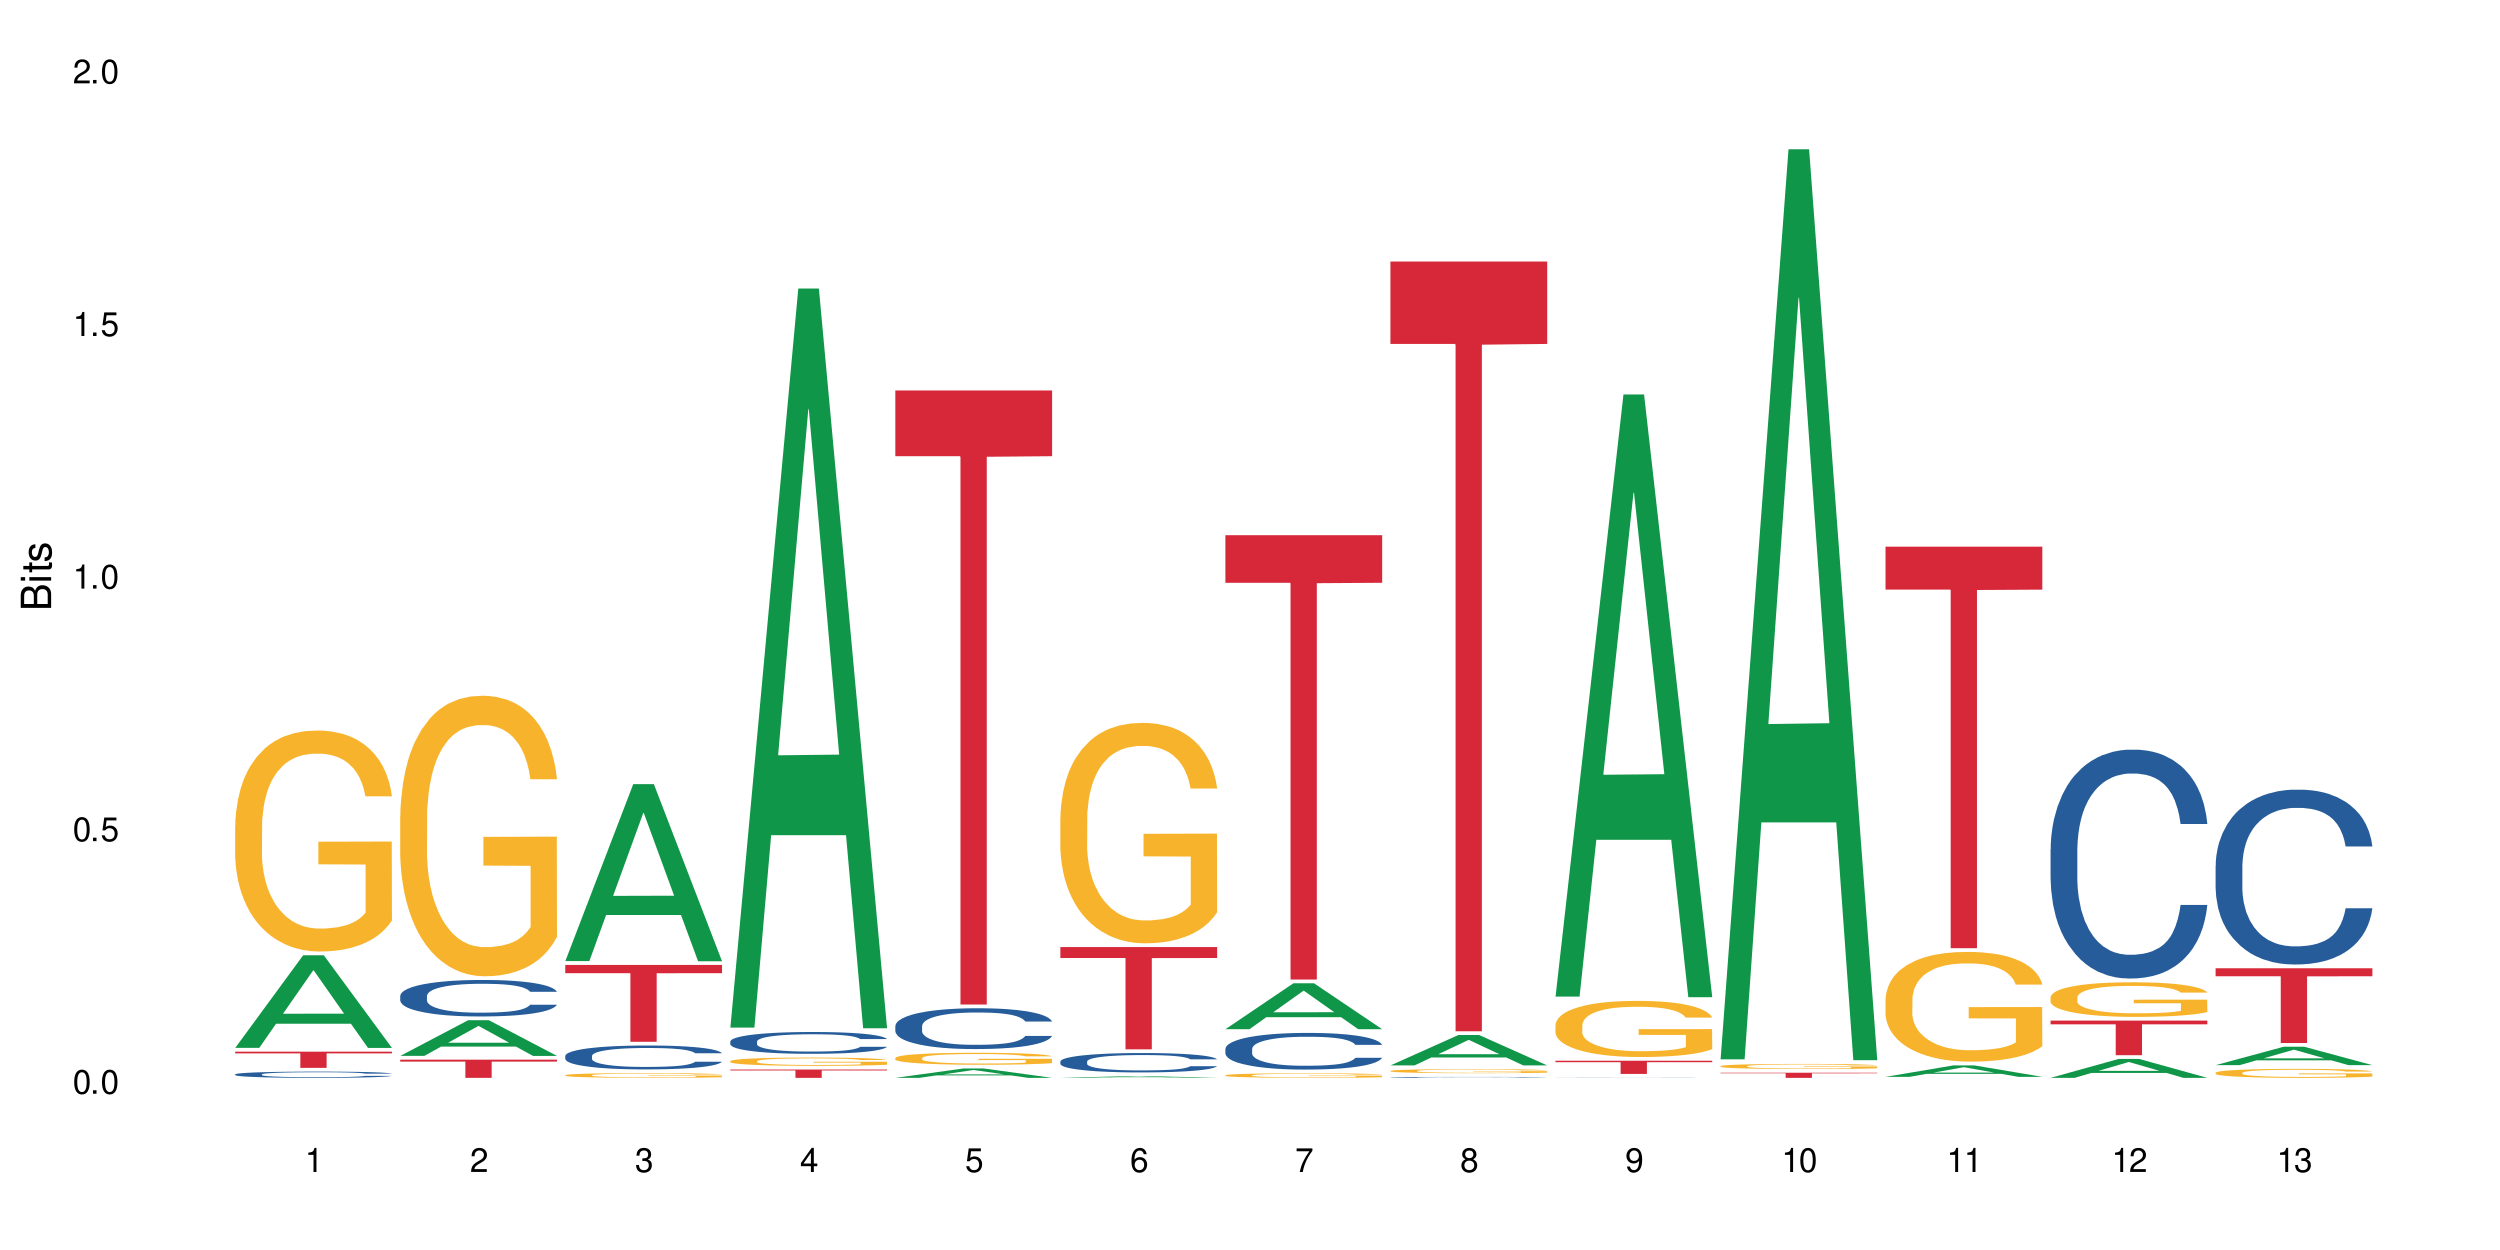 <?xml version="1.0" encoding="UTF-8"?>
<svg xmlns="http://www.w3.org/2000/svg" xmlns:xlink="http://www.w3.org/1999/xlink" width="720" height="360" viewBox="0 0 720 360">
<defs>
<g>
<g id="glyph-0-0">
</g>
<g id="glyph-0-1">
<path d="M 2.641 -6.938 C 2 -6.938 1.422 -6.656 1.078 -6.172 C 0.641 -5.562 0.406 -4.641 0.406 -3.359 C 0.406 -1.016 1.188 0.219 2.641 0.219 C 4.078 0.219 4.859 -1.016 4.859 -3.297 C 4.859 -4.641 4.656 -5.547 4.203 -6.172 C 3.844 -6.656 3.281 -6.938 2.641 -6.938 Z M 2.641 -6.188 C 3.547 -6.188 4 -5.25 4 -3.375 C 4 -1.406 3.562 -0.484 2.625 -0.484 C 1.734 -0.484 1.281 -1.438 1.281 -3.344 C 1.281 -5.25 1.734 -6.188 2.641 -6.188 Z M 2.641 -6.188 "/>
</g>
<g id="glyph-0-2">
<path d="M 1.828 -1 L 0.828 -1 L 0.828 0 L 1.828 0 Z M 1.828 -1 "/>
</g>
<g id="glyph-0-3">
<path d="M 4.562 -6.797 L 1.062 -6.797 L 0.547 -3.094 L 1.328 -3.094 C 1.719 -3.562 2.047 -3.734 2.578 -3.734 C 3.484 -3.734 4.062 -3.109 4.062 -2.094 C 4.062 -1.125 3.484 -0.531 2.578 -0.531 C 1.828 -0.531 1.375 -0.906 1.188 -1.672 L 0.328 -1.672 C 0.453 -1.109 0.547 -0.844 0.75 -0.594 C 1.125 -0.078 1.828 0.219 2.594 0.219 C 3.969 0.219 4.922 -0.781 4.922 -2.219 C 4.922 -3.562 4.031 -4.484 2.719 -4.484 C 2.25 -4.484 1.859 -4.359 1.469 -4.062 L 1.734 -5.969 L 4.562 -5.969 Z M 4.562 -6.797 "/>
</g>
<g id="glyph-0-4">
<path d="M 2.484 -4.938 L 2.484 0 L 3.328 0 L 3.328 -6.938 L 2.766 -6.938 C 2.469 -5.875 2.281 -5.734 0.984 -5.562 L 0.984 -4.938 Z M 2.484 -4.938 "/>
</g>
<g id="glyph-0-5">
<path d="M 4.859 -0.828 L 1.281 -0.828 C 1.359 -1.406 1.672 -1.781 2.5 -2.281 L 3.469 -2.828 C 4.406 -3.344 4.906 -4.062 4.906 -4.906 C 4.906 -5.484 4.672 -6.031 4.266 -6.406 C 3.859 -6.766 3.375 -6.938 2.719 -6.938 C 1.859 -6.938 1.219 -6.625 0.844 -6.031 C 0.609 -5.672 0.5 -5.234 0.484 -4.531 L 1.328 -4.531 C 1.359 -5.016 1.406 -5.281 1.531 -5.516 C 1.75 -5.938 2.188 -6.203 2.703 -6.203 C 3.469 -6.203 4.031 -5.641 4.031 -4.891 C 4.031 -4.344 3.719 -3.859 3.125 -3.516 L 2.234 -3 C 0.812 -2.172 0.406 -1.531 0.328 -0.016 L 4.859 -0.016 Z M 4.859 -0.828 "/>
</g>
<g id="glyph-0-6">
<path d="M 2.125 -3.188 L 2.578 -3.188 C 3.5 -3.188 3.984 -2.766 3.984 -1.922 C 3.984 -1.062 3.469 -0.531 2.594 -0.531 C 1.656 -0.531 1.203 -1 1.156 -2.016 L 0.312 -2.016 C 0.344 -1.453 0.438 -1.094 0.609 -0.781 C 0.953 -0.109 1.625 0.219 2.547 0.219 C 3.953 0.219 4.859 -0.625 4.859 -1.938 C 4.859 -2.828 4.516 -3.297 3.703 -3.594 C 4.344 -3.844 4.656 -4.328 4.656 -5.031 C 4.656 -6.219 3.875 -6.938 2.578 -6.938 C 1.203 -6.938 0.484 -6.172 0.453 -4.703 L 1.297 -4.703 C 1.312 -5.125 1.344 -5.359 1.453 -5.578 C 1.641 -5.969 2.062 -6.203 2.594 -6.203 C 3.344 -6.203 3.797 -5.75 3.797 -5 C 3.797 -4.516 3.609 -4.219 3.25 -4.047 C 3.016 -3.953 2.703 -3.922 2.125 -3.906 Z M 2.125 -3.188 "/>
</g>
<g id="glyph-0-7">
<path d="M 3.141 -1.672 L 3.141 0 L 3.984 0 L 3.984 -1.672 L 4.984 -1.672 L 4.984 -2.438 L 3.984 -2.438 L 3.984 -6.938 L 3.359 -6.938 L 0.266 -2.578 L 0.266 -1.672 Z M 3.141 -2.438 L 1 -2.438 L 3.141 -5.5 Z M 3.141 -2.438 "/>
</g>
<g id="glyph-0-8">
<path d="M 4.781 -5.125 C 4.609 -6.266 3.891 -6.938 2.844 -6.938 C 2.094 -6.938 1.422 -6.578 1.031 -5.953 C 0.594 -5.266 0.406 -4.422 0.406 -3.172 C 0.406 -2 0.578 -1.25 0.984 -0.641 C 1.359 -0.078 1.953 0.219 2.703 0.219 C 3.984 0.219 4.922 -0.75 4.922 -2.094 C 4.922 -3.375 4.062 -4.281 2.844 -4.281 C 2.172 -4.281 1.641 -4.031 1.281 -3.516 C 1.281 -5.234 1.828 -6.188 2.797 -6.188 C 3.391 -6.188 3.797 -5.797 3.938 -5.125 Z M 2.734 -3.531 C 3.547 -3.531 4.062 -2.953 4.062 -2.031 C 4.062 -1.156 3.484 -0.531 2.703 -0.531 C 1.922 -0.531 1.328 -1.188 1.328 -2.078 C 1.328 -2.938 1.906 -3.531 2.734 -3.531 Z M 2.734 -3.531 "/>
</g>
<g id="glyph-0-9">
<path d="M 4.984 -6.797 L 0.438 -6.797 L 0.438 -5.969 L 4.109 -5.969 C 2.5 -3.656 1.828 -2.234 1.328 0 L 2.219 0 C 2.594 -2.172 3.453 -4.047 4.984 -6.094 Z M 4.984 -6.797 "/>
</g>
<g id="glyph-0-10">
<path d="M 3.75 -3.656 C 4.469 -4.094 4.688 -4.438 4.688 -5.078 C 4.688 -6.172 3.844 -6.938 2.641 -6.938 C 1.438 -6.938 0.594 -6.172 0.594 -5.094 C 0.594 -4.438 0.812 -4.094 1.516 -3.656 C 0.734 -3.266 0.359 -2.703 0.359 -1.922 C 0.359 -0.656 1.281 0.219 2.641 0.219 C 3.984 0.219 4.922 -0.656 4.922 -1.922 C 4.922 -2.703 4.531 -3.266 3.75 -3.656 Z M 2.641 -6.188 C 3.359 -6.188 3.812 -5.75 3.812 -5.062 C 3.812 -4.406 3.344 -3.984 2.641 -3.984 C 1.922 -3.984 1.453 -4.406 1.453 -5.078 C 1.453 -5.75 1.922 -6.188 2.641 -6.188 Z M 2.641 -3.266 C 3.484 -3.266 4.062 -2.719 4.062 -1.906 C 4.062 -1.078 3.484 -0.531 2.625 -0.531 C 1.797 -0.531 1.219 -1.094 1.219 -1.906 C 1.219 -2.719 1.781 -3.266 2.641 -3.266 Z M 2.641 -3.266 "/>
</g>
<g id="glyph-0-11">
<path d="M 0.516 -1.578 C 0.672 -0.453 1.406 0.219 2.438 0.219 C 3.188 0.219 3.859 -0.141 4.266 -0.766 C 4.688 -1.453 4.891 -2.297 4.891 -3.547 C 4.891 -4.719 4.703 -5.453 4.312 -6.078 C 3.938 -6.641 3.344 -6.938 2.594 -6.938 C 1.297 -6.938 0.359 -5.969 0.359 -4.625 C 0.359 -3.344 1.234 -2.453 2.453 -2.453 C 3.094 -2.453 3.578 -2.672 4.016 -3.203 C 4 -1.484 3.469 -0.531 2.5 -0.531 C 1.906 -0.531 1.484 -0.906 1.359 -1.578 Z M 2.578 -6.203 C 3.375 -6.203 3.969 -5.531 3.969 -4.641 C 3.969 -3.797 3.391 -3.188 2.547 -3.188 C 1.734 -3.188 1.234 -3.766 1.234 -4.688 C 1.234 -5.562 1.797 -6.203 2.578 -6.203 Z M 2.578 -6.203 "/>
</g>
<g id="glyph-1-0">
</g>
<g id="glyph-1-1">
<path d="M 0 -0.953 L 0 -4.891 C 0 -5.719 -0.234 -6.344 -0.734 -6.797 C -1.188 -7.234 -1.812 -7.469 -2.5 -7.469 C -3.547 -7.469 -4.188 -7 -4.625 -5.875 C -4.984 -6.688 -5.625 -7.094 -6.531 -7.094 C -7.172 -7.094 -7.734 -6.859 -8.141 -6.391 C -8.562 -5.922 -8.75 -5.344 -8.75 -4.5 L -8.75 -0.953 Z M -4.984 -2.062 L -7.766 -2.062 L -7.766 -4.219 C -7.766 -4.844 -7.688 -5.203 -7.453 -5.5 C -7.219 -5.812 -6.859 -5.969 -6.375 -5.969 C -5.891 -5.969 -5.531 -5.812 -5.297 -5.5 C -5.062 -5.203 -4.984 -4.844 -4.984 -4.219 Z M -0.984 -2.062 L -4 -2.062 L -4 -4.781 C -4 -5.766 -3.438 -6.359 -2.484 -6.359 C -1.547 -6.359 -0.984 -5.766 -0.984 -4.781 Z M -0.984 -2.062 "/>
</g>
<g id="glyph-1-2">
<path d="M -6.281 -1.797 L -6.281 -0.797 L 0 -0.797 L 0 -1.797 Z M -8.75 -1.797 L -8.75 -0.797 L -7.484 -0.797 L -7.484 -1.797 Z M -8.75 -1.797 "/>
</g>
<g id="glyph-1-3">
<path d="M -6.281 -3.047 L -6.281 -2.016 L -8.016 -2.016 L -8.016 -1.016 L -6.281 -1.016 L -6.281 -0.172 L -5.469 -0.172 L -5.469 -1.016 L -0.719 -1.016 C -0.078 -1.016 0.281 -1.453 0.281 -2.234 C 0.281 -2.5 0.25 -2.719 0.188 -3.047 L -0.641 -3.047 C -0.609 -2.906 -0.594 -2.766 -0.594 -2.562 C -0.594 -2.141 -0.719 -2.016 -1.156 -2.016 L -5.469 -2.016 L -5.469 -3.047 Z M -6.281 -3.047 "/>
</g>
<g id="glyph-1-4">
<path d="M -4.531 -5.25 C -5.766 -5.25 -6.469 -4.422 -6.469 -2.969 C -6.469 -1.516 -5.719 -0.562 -4.547 -0.562 C -3.562 -0.562 -3.094 -1.062 -2.734 -2.562 L -2.516 -3.484 C -2.344 -4.188 -2.094 -4.469 -1.641 -4.469 C -1.047 -4.469 -0.641 -3.875 -0.641 -3 C -0.641 -2.453 -0.797 -2 -1.062 -1.75 C -1.25 -1.594 -1.422 -1.531 -1.875 -1.469 L -1.875 -0.406 C -0.422 -0.453 0.281 -1.266 0.281 -2.922 C 0.281 -4.5 -0.5 -5.516 -1.719 -5.516 C -2.656 -5.516 -3.172 -4.984 -3.469 -3.734 L -3.703 -2.766 C -3.891 -1.953 -4.156 -1.609 -4.594 -1.609 C -5.188 -1.609 -5.547 -2.125 -5.547 -2.938 C -5.547 -3.75 -5.203 -4.172 -4.531 -4.203 Z M -4.531 -5.25 "/>
</g>
</g>
</defs>
<rect x="-72" y="-36" width="864" height="432" fill="rgb(100%, 100%, 100%)" fill-opacity="1"/>
<path fill-rule="nonzero" fill="rgb(6.275%, 58.824%, 28.235%)" fill-opacity="1" d="M 67.73 301.781 L 67.777 301.754 L 87.316 275.113 L 93.25 275.113 L 112.883 301.805 L 105.984 301.805 L 101.066 294.836 L 79.5 294.836 L 74.676 301.781 L 67.73 301.781 L 81.574 291.953 L 99.086 291.93 L 90.355 279.473 L 90.258 279.449 L 90.164 279.523 L 81.527 291.93 L 81.574 291.953 Z M 67.73 301.781 "/>
<path fill-rule="nonzero" fill="rgb(14.51%, 36.078%, 60%)" fill-opacity="1" d="M 67.73 309.406 L 67.785 309.406 L 67.785 309.367 L 67.953 309.305 L 68.336 309.223 L 68.723 309.168 L 69.715 309.074 L 71.09 308.98 L 72.523 308.906 L 73.566 308.863 L 74.504 308.832 L 76.652 308.77 L 78.027 308.738 L 79.516 308.711 L 81.332 308.684 L 82.652 308.668 L 85.629 308.641 L 87.828 308.629 L 89.535 308.625 L 93.227 308.625 L 95.43 308.629 L 97.027 308.637 L 98.789 308.652 L 100.273 308.668 L 102.863 308.703 L 105.176 308.75 L 106.223 308.773 L 107.875 308.824 L 109.141 308.875 L 110.02 308.918 L 111.012 308.98 L 111.895 309.055 L 112.555 309.137 L 112.883 309.207 L 105.176 309.207 L 104.789 309.141 L 104.348 309.09 L 103.523 309.023 L 102.699 308.977 L 101.543 308.93 L 100.496 308.898 L 99.062 308.867 L 97.797 308.848 L 96.477 308.832 L 95.207 308.82 L 92.785 308.812 L 89.977 308.812 L 88.93 308.816 L 86.785 308.828 L 85.629 308.84 L 83.977 308.863 L 82.82 308.883 L 81.441 308.918 L 80.508 308.945 L 79.352 308.988 L 78.523 309.023 L 77.586 309.078 L 77.035 309.121 L 76.543 309.168 L 76.102 309.219 L 75.77 309.277 L 75.551 309.34 L 75.441 309.398 L 75.441 309.652 L 75.551 309.711 L 75.824 309.781 L 76.543 309.883 L 77.586 309.969 L 78.801 310.039 L 79.957 310.086 L 80.617 310.109 L 81.496 310.137 L 82.875 310.168 L 84.855 310.203 L 86.012 310.215 L 87.773 310.227 L 89.594 310.234 L 92.016 310.234 L 94.164 310.227 L 95.594 310.219 L 97.082 310.207 L 99.117 310.18 L 100.383 310.152 L 101.484 310.121 L 102.312 310.09 L 102.863 310.062 L 103.688 310.012 L 104.348 309.957 L 104.844 309.898 L 105.176 309.844 L 112.883 309.844 L 112.555 309.91 L 112.059 309.973 L 111.562 310.02 L 110.793 310.078 L 109.91 310.129 L 108.645 310.188 L 107.598 310.227 L 106.223 310.266 L 104.957 310.297 L 103.578 310.324 L 101.543 310.359 L 100.219 310.375 L 98.789 310.391 L 97.082 310.402 L 94.934 310.414 L 92.621 310.422 L 90.473 310.422 L 88.16 310.418 L 86.453 310.414 L 84.195 310.398 L 81.387 310.367 L 79.352 310.336 L 77.754 310.305 L 76.375 310.273 L 74.836 310.227 L 72.852 310.156 L 71.641 310.102 L 70.816 310.055 L 69.879 309.988 L 69.219 309.934 L 68.445 309.84 L 67.895 309.723 L 67.73 309.633 Z M 67.73 309.406 "/>
<path fill-rule="nonzero" fill="rgb(96.863%, 70.196%, 16.863%)" fill-opacity="1" d="M 67.73 237.648 L 67.785 237.59 L 67.785 236.43 L 68.008 233.812 L 68.559 230.207 L 69.273 227.242 L 70.043 224.918 L 70.539 223.699 L 71.367 221.953 L 72.082 220.676 L 73.898 218.059 L 76.211 215.617 L 77.477 214.57 L 78.91 213.582 L 80.945 212.477 L 81.883 212.07 L 84.746 211.141 L 87.996 210.559 L 91.574 210.387 L 93.227 210.445 L 95.484 210.676 L 98.566 211.316 L 100.328 211.898 L 101.707 212.477 L 103.137 213.234 L 104.898 214.398 L 106.551 215.793 L 107.875 217.188 L 109.195 218.93 L 110.297 220.793 L 111.234 222.824 L 112.059 225.266 L 112.555 227.301 L 112.883 229.336 L 105.23 229.336 L 104.789 227.301 L 104.293 225.73 L 103.469 223.812 L 102.641 222.418 L 101.816 221.312 L 100.273 219.805 L 98.953 218.871 L 97.301 218.059 L 95.703 217.535 L 93.887 217.188 L 92.785 217.07 L 89.867 217.07 L 87.223 217.477 L 85.684 217.941 L 84.582 218.406 L 83.039 219.281 L 82.102 219.977 L 81.551 220.441 L 79.902 222.246 L 78.801 223.871 L 78.195 224.977 L 77.422 226.719 L 76.871 228.289 L 76.266 230.613 L 75.938 232.359 L 75.496 236.312 L 75.441 246.773 L 75.605 248.984 L 75.938 251.367 L 76.375 253.461 L 77.035 255.668 L 77.699 257.355 L 78.855 259.621 L 79.844 261.133 L 80.617 262.121 L 82.102 263.691 L 82.707 264.215 L 84.141 265.262 L 85.629 266.074 L 87.445 266.773 L 88.82 267.121 L 91.023 267.41 L 93.832 267.41 L 97.137 267.062 L 99.227 266.598 L 100.66 266.133 L 101.598 265.727 L 102.754 265.086 L 103.578 264.504 L 104.348 263.863 L 105.285 262.875 L 105.285 248.984 L 91.684 248.926 L 91.684 242.414 L 112.828 242.355 L 112.883 265.086 L 111.727 266.656 L 110.297 268.168 L 108.918 269.328 L 107.488 270.316 L 105.449 271.422 L 103.797 272.121 L 101.266 272.934 L 98.953 273.457 L 96.531 273.805 L 94.383 273.98 L 91.852 274.039 L 89.594 273.922 L 87.168 273.574 L 85.242 273.109 L 83.48 272.527 L 81.719 271.77 L 79.516 270.551 L 78.082 269.562 L 76.598 268.34 L 75.109 266.887 L 73.789 265.32 L 72.906 264.098 L 72.027 262.703 L 71.09 260.957 L 70.207 258.98 L 69.547 257.18 L 68.941 255.145 L 68.5 253.227 L 68.062 250.613 L 67.84 248.52 L 67.73 246.719 Z M 67.73 237.648 "/>
<path fill-rule="nonzero" fill="rgb(83.922%, 15.686%, 22.353%)" fill-opacity="1" d="M 67.73 302.879 L 112.883 302.879 L 112.883 303.379 L 94.066 303.383 L 94.066 307.551 L 86.496 307.551 L 86.496 303.387 L 86.387 303.379 L 67.73 303.379 Z M 67.73 302.879 "/>
<path fill-rule="nonzero" fill="rgb(6.275%, 58.824%, 28.235%)" fill-opacity="1" d="M 115.262 304.098 L 115.309 304.09 L 134.848 293.816 L 140.781 293.816 L 160.414 304.109 L 153.516 304.109 L 148.598 301.422 L 127.031 301.422 L 122.207 304.098 L 115.262 304.098 L 129.105 300.309 L 146.617 300.301 L 137.887 295.496 L 137.789 295.488 L 137.691 295.516 L 129.059 300.301 L 129.105 300.309 Z M 115.262 304.098 "/>
<path fill-rule="nonzero" fill="rgb(14.51%, 36.078%, 60%)" fill-opacity="1" d="M 115.262 286.809 L 115.316 286.801 L 115.316 286.57 L 115.48 286.207 L 115.867 285.746 L 116.254 285.426 L 117.242 284.859 L 118.621 284.312 L 120.051 283.891 L 121.098 283.641 L 122.035 283.449 L 124.184 283.094 L 125.559 282.914 L 127.047 282.75 L 128.863 282.586 L 130.184 282.488 L 133.156 282.336 L 135.359 282.27 L 137.066 282.242 L 140.758 282.242 L 142.961 282.277 L 144.555 282.328 L 146.316 282.402 L 147.805 282.488 L 150.395 282.703 L 152.707 282.969 L 153.75 283.125 L 155.402 283.422 L 156.672 283.711 L 157.551 283.957 L 158.543 284.312 L 159.422 284.746 L 160.086 285.234 L 160.414 285.648 L 152.707 285.648 L 152.32 285.266 L 151.879 284.969 L 151.055 284.574 L 150.227 284.293 L 149.07 284.016 L 148.023 283.836 L 146.594 283.652 L 145.328 283.535 L 144.004 283.449 L 142.738 283.391 L 140.316 283.336 L 137.508 283.336 L 136.461 283.355 L 134.312 283.43 L 133.156 283.5 L 131.504 283.633 L 130.348 283.758 L 128.973 283.949 L 128.035 284.113 L 126.879 284.363 L 126.055 284.582 L 125.117 284.898 L 124.566 285.141 L 124.07 285.41 L 123.633 285.727 L 123.301 286.062 L 123.082 286.418 L 122.969 286.762 L 122.969 288.25 L 123.082 288.594 L 123.355 289 L 124.07 289.586 L 125.117 290.094 L 126.328 290.496 L 127.484 290.785 L 128.145 290.918 L 129.027 291.07 L 130.402 291.266 L 132.387 291.457 L 133.543 291.531 L 135.305 291.609 L 137.121 291.648 L 139.547 291.648 L 141.691 291.609 L 143.125 291.562 L 144.609 291.484 L 146.648 291.32 L 147.914 291.168 L 149.016 290.984 L 149.844 290.805 L 150.395 290.648 L 151.219 290.352 L 151.879 290.027 L 152.375 289.691 L 152.707 289.363 L 160.414 289.363 L 160.086 289.746 L 159.59 290.121 L 159.094 290.398 L 158.324 290.734 L 157.441 291.035 L 156.176 291.371 L 155.129 291.59 L 153.75 291.832 L 152.484 292.012 L 151.109 292.176 L 149.07 292.367 L 147.75 292.465 L 146.316 292.551 L 144.609 292.629 L 142.465 292.695 L 140.152 292.734 L 138.004 292.742 L 135.691 292.723 L 133.984 292.684 L 131.727 292.598 L 128.918 292.426 L 126.879 292.242 L 125.281 292.062 L 123.906 291.867 L 122.363 291.609 L 120.383 291.188 L 119.172 290.859 L 118.344 290.594 L 117.41 290.219 L 116.746 289.883 L 115.977 289.344 L 115.426 288.664 L 115.262 288.133 Z M 115.262 286.809 "/>
<path fill-rule="nonzero" fill="rgb(96.863%, 70.196%, 16.863%)" fill-opacity="1" d="M 115.262 234.973 L 115.316 234.898 L 115.316 233.426 L 115.535 230.105 L 116.086 225.527 L 116.805 221.766 L 117.574 218.812 L 118.07 217.266 L 118.895 215.051 L 119.609 213.426 L 121.43 210.105 L 123.742 207.008 L 125.008 205.68 L 126.438 204.426 L 128.477 203.023 L 129.414 202.508 L 132.277 201.324 L 135.523 200.59 L 139.105 200.367 L 140.758 200.441 L 143.016 200.734 L 146.098 201.547 L 147.859 202.285 L 149.238 203.023 L 150.668 203.98 L 152.43 205.457 L 154.082 207.23 L 155.402 209 L 156.727 211.215 L 157.828 213.574 L 158.762 216.156 L 159.59 219.258 L 160.086 221.84 L 160.414 224.422 L 152.762 224.422 L 152.32 221.84 L 151.824 219.848 L 151 217.41 L 150.172 215.641 L 149.348 214.238 L 147.805 212.32 L 146.484 211.141 L 144.832 210.105 L 143.234 209.441 L 141.418 209 L 140.316 208.852 L 137.398 208.852 L 134.754 209.367 L 133.211 209.961 L 132.109 210.551 L 130.57 211.656 L 129.633 212.543 L 129.082 213.133 L 127.43 215.418 L 126.328 217.484 L 125.723 218.887 L 124.953 221.102 L 124.402 223.094 L 123.797 226.047 L 123.465 228.258 L 123.023 233.277 L 122.969 246.559 L 123.137 249.363 L 123.465 252.387 L 123.906 255.047 L 124.566 257.848 L 125.227 259.988 L 126.383 262.867 L 127.375 264.785 L 128.145 266.039 L 129.633 268.031 L 130.238 268.695 L 131.672 270.023 L 133.156 271.059 L 134.973 271.941 L 136.352 272.387 L 138.555 272.754 L 141.363 272.754 L 144.668 272.312 L 146.758 271.723 L 148.191 271.133 L 149.125 270.613 L 150.281 269.805 L 151.109 269.066 L 151.879 268.254 L 152.816 267 L 152.816 249.363 L 139.215 249.289 L 139.215 241.023 L 160.359 240.949 L 160.414 269.805 L 159.258 271.797 L 157.828 273.715 L 156.449 275.191 L 155.02 276.445 L 152.98 277.848 L 151.328 278.73 L 148.797 279.766 L 146.484 280.43 L 144.059 280.871 L 141.914 281.094 L 139.379 281.168 L 137.121 281.02 L 134.699 280.578 L 132.773 279.984 L 131.012 279.246 L 129.246 278.289 L 127.047 276.738 L 125.613 275.484 L 124.125 273.934 L 122.641 272.09 L 121.316 270.098 L 120.438 268.547 L 119.555 266.777 L 118.621 264.562 L 117.738 262.055 L 117.078 259.766 L 116.473 257.184 L 116.031 254.75 L 115.59 251.43 L 115.371 248.773 L 115.262 246.484 Z M 115.262 234.973 "/>
<path fill-rule="nonzero" fill="rgb(83.922%, 15.686%, 22.353%)" fill-opacity="1" d="M 115.262 305.184 L 160.414 305.184 L 160.414 305.742 L 141.598 305.746 L 141.598 310.422 L 134.023 310.422 L 134.023 305.754 L 133.914 305.742 L 115.262 305.742 Z M 115.262 305.184 "/>
<path fill-rule="nonzero" fill="rgb(6.275%, 58.824%, 28.235%)" fill-opacity="1" d="M 162.793 276.785 L 162.84 276.738 L 182.379 225.824 L 188.312 225.824 L 207.945 276.836 L 201.047 276.836 L 196.125 263.52 L 174.562 263.52 L 169.738 276.785 L 162.793 276.785 L 176.637 258.012 L 194.148 257.961 L 185.418 234.156 L 185.32 234.109 L 185.223 234.254 L 176.59 257.961 L 176.637 258.012 Z M 162.793 276.785 "/>
<path fill-rule="nonzero" fill="rgb(14.51%, 36.078%, 60%)" fill-opacity="1" d="M 162.793 304.105 L 162.848 304.098 L 162.848 303.945 L 163.012 303.707 L 163.398 303.406 L 163.781 303.199 L 164.773 302.828 L 166.148 302.469 L 167.582 302.191 L 168.629 302.031 L 169.562 301.902 L 171.711 301.672 L 173.09 301.551 L 174.574 301.445 L 176.391 301.34 L 177.715 301.273 L 180.688 301.176 L 182.891 301.129 L 184.598 301.113 L 188.285 301.113 L 190.488 301.137 L 192.086 301.168 L 193.848 301.219 L 195.336 301.273 L 197.922 301.414 L 200.234 301.59 L 201.281 301.691 L 202.934 301.887 L 204.199 302.074 L 205.082 302.238 L 206.074 302.469 L 206.953 302.754 L 207.613 303.074 L 207.945 303.344 L 200.234 303.344 L 199.852 303.09 L 199.41 302.898 L 198.582 302.641 L 197.758 302.457 L 196.602 302.273 L 195.555 302.156 L 194.125 302.035 L 192.855 301.961 L 191.535 301.902 L 190.27 301.867 L 187.848 301.828 L 185.039 301.828 L 183.992 301.84 L 181.844 301.891 L 180.688 301.934 L 179.035 302.023 L 177.879 302.105 L 176.504 302.23 L 175.566 302.336 L 174.41 302.5 L 173.586 302.645 L 172.648 302.852 L 172.098 303.012 L 171.602 303.188 L 171.16 303.395 L 170.832 303.613 L 170.609 303.848 L 170.5 304.074 L 170.5 305.047 L 170.609 305.273 L 170.887 305.535 L 171.602 305.922 L 172.648 306.254 L 173.859 306.516 L 175.016 306.707 L 175.676 306.793 L 176.559 306.895 L 177.934 307.02 L 179.918 307.145 L 181.074 307.195 L 182.836 307.246 L 184.652 307.273 L 187.074 307.273 L 189.223 307.246 L 190.656 307.215 L 192.141 307.164 L 194.18 307.059 L 195.445 306.957 L 196.547 306.84 L 197.371 306.719 L 197.922 306.617 L 198.75 306.422 L 199.41 306.211 L 199.906 305.988 L 200.234 305.777 L 207.945 305.777 L 207.613 306.027 L 207.117 306.273 L 206.625 306.453 L 205.852 306.676 L 204.973 306.871 L 203.703 307.09 L 202.66 307.234 L 201.281 307.391 L 200.016 307.512 L 198.641 307.617 L 196.602 307.742 L 195.281 307.805 L 193.848 307.863 L 192.141 307.914 L 189.992 307.957 L 187.68 307.98 L 185.535 307.988 L 183.219 307.977 L 181.512 307.949 L 179.254 307.895 L 176.449 307.781 L 174.41 307.66 L 172.812 307.543 L 171.438 307.418 L 169.895 307.246 L 167.914 306.969 L 166.699 306.758 L 165.875 306.582 L 164.938 306.336 L 164.277 306.113 L 163.508 305.762 L 162.957 305.316 L 162.793 304.973 Z M 162.793 304.105 "/>
<path fill-rule="nonzero" fill="rgb(96.863%, 70.196%, 16.863%)" fill-opacity="1" d="M 162.793 309.645 L 162.848 309.645 L 162.848 309.617 L 163.066 309.562 L 163.617 309.484 L 164.332 309.422 L 165.105 309.371 L 165.602 309.348 L 166.426 309.309 L 167.141 309.281 L 168.957 309.227 L 171.27 309.176 L 172.539 309.152 L 173.969 309.129 L 176.008 309.105 L 176.941 309.098 L 179.805 309.078 L 183.055 309.066 L 186.633 309.062 L 188.285 309.062 L 190.543 309.07 L 193.629 309.082 L 195.391 309.094 L 196.766 309.105 L 198.199 309.125 L 199.961 309.148 L 201.613 309.18 L 202.934 309.207 L 204.254 309.246 L 205.355 309.285 L 206.293 309.328 L 207.117 309.379 L 207.613 309.422 L 207.945 309.469 L 200.289 309.469 L 199.852 309.422 L 199.355 309.391 L 198.527 309.348 L 197.703 309.32 L 196.875 309.297 L 195.336 309.262 L 194.012 309.242 L 192.363 309.227 L 190.766 309.215 L 188.949 309.207 L 184.926 309.207 L 182.285 309.215 L 180.742 309.223 L 179.641 309.234 L 178.098 309.254 L 177.164 309.266 L 176.613 309.277 L 174.961 309.316 L 173.859 309.352 L 173.254 309.375 L 172.484 309.41 L 171.934 309.445 L 171.328 309.496 L 170.996 309.531 L 170.555 309.617 L 170.5 309.84 L 170.664 309.887 L 170.996 309.938 L 171.438 309.984 L 172.098 310.031 L 172.758 310.066 L 173.914 310.113 L 174.906 310.148 L 175.676 310.168 L 177.164 310.203 L 177.77 310.211 L 179.199 310.234 L 180.688 310.254 L 182.504 310.266 L 183.883 310.273 L 186.082 310.281 L 188.891 310.281 L 192.195 310.273 L 194.289 310.262 L 195.719 310.254 L 196.656 310.246 L 197.812 310.23 L 198.641 310.219 L 199.41 310.203 L 200.348 310.184 L 200.348 309.887 L 186.746 309.887 L 186.746 309.746 L 207.891 309.746 L 207.945 310.23 L 206.789 310.266 L 205.355 310.297 L 203.98 310.32 L 202.547 310.344 L 200.512 310.367 L 198.859 310.383 L 196.324 310.398 L 194.012 310.41 L 191.59 310.418 L 189.441 310.422 L 186.91 310.422 L 184.652 310.418 L 182.23 310.414 L 180.301 310.402 L 178.539 310.391 L 176.777 310.375 L 174.574 310.348 L 173.145 310.328 L 171.656 310.301 L 170.172 310.27 L 168.848 310.234 L 167.969 310.211 L 167.086 310.18 L 166.148 310.145 L 165.27 310.102 L 164.609 310.062 L 164.004 310.02 L 163.562 309.977 L 163.121 309.922 L 162.902 309.879 L 162.793 309.84 Z M 162.793 309.645 "/>
<path fill-rule="nonzero" fill="rgb(83.922%, 15.686%, 22.353%)" fill-opacity="1" d="M 162.793 277.91 L 207.945 277.91 L 207.945 280.277 L 189.125 280.297 L 189.125 300.039 L 181.555 300.039 L 181.555 280.32 L 181.445 280.277 L 162.793 280.277 Z M 162.793 277.91 "/>
<path fill-rule="nonzero" fill="rgb(6.275%, 58.824%, 28.235%)" fill-opacity="1" d="M 210.32 295.945 L 210.371 295.746 L 229.906 83.094 L 235.84 83.094 L 255.477 296.148 L 248.578 296.148 L 243.656 240.531 L 222.094 240.531 L 217.27 295.945 L 210.32 295.945 L 224.168 217.527 L 241.68 217.328 L 232.945 117.902 L 232.852 117.699 L 232.754 118.301 L 224.117 217.328 L 224.168 217.527 Z M 210.32 295.945 "/>
<path fill-rule="nonzero" fill="rgb(14.51%, 36.078%, 60%)" fill-opacity="1" d="M 210.32 299.953 L 210.375 299.949 L 210.375 299.809 L 210.543 299.594 L 210.926 299.316 L 211.312 299.125 L 212.305 298.789 L 213.68 298.461 L 215.113 298.207 L 216.16 298.059 L 217.094 297.945 L 219.242 297.73 L 220.617 297.621 L 222.105 297.523 L 223.922 297.426 L 225.246 297.371 L 228.219 297.277 L 230.422 297.238 L 232.129 297.223 L 235.816 297.223 L 238.02 297.242 L 239.617 297.273 L 241.379 297.32 L 242.863 297.371 L 245.453 297.496 L 247.766 297.656 L 248.812 297.75 L 250.465 297.926 L 251.73 298.098 L 252.613 298.25 L 253.602 298.461 L 254.484 298.719 L 255.145 299.012 L 255.477 299.258 L 247.766 299.258 L 247.379 299.027 L 246.941 298.852 L 246.113 298.617 L 245.289 298.449 L 244.133 298.281 L 243.086 298.176 L 241.652 298.066 L 240.387 297.996 L 239.066 297.945 L 237.801 297.91 L 235.375 297.875 L 232.566 297.875 L 231.523 297.887 L 229.375 297.934 L 228.219 297.973 L 226.566 298.055 L 225.41 298.129 L 224.031 298.242 L 223.098 298.34 L 221.941 298.488 L 221.113 298.621 L 220.18 298.812 L 219.629 298.953 L 219.133 299.117 L 218.691 299.305 L 218.359 299.504 L 218.141 299.719 L 218.031 299.926 L 218.031 300.816 L 218.141 301.02 L 218.418 301.262 L 219.133 301.613 L 220.18 301.918 L 221.391 302.156 L 222.547 302.328 L 223.207 302.41 L 224.086 302.504 L 225.465 302.617 L 227.445 302.73 L 228.602 302.777 L 230.367 302.824 L 232.184 302.848 L 234.605 302.848 L 236.754 302.824 L 238.184 302.793 L 239.672 302.75 L 241.707 302.652 L 242.977 302.559 L 244.078 302.449 L 244.902 302.34 L 245.453 302.25 L 246.277 302.07 L 246.941 301.875 L 247.438 301.676 L 247.766 301.48 L 255.477 301.48 L 255.145 301.711 L 254.648 301.934 L 254.152 302.102 L 253.383 302.301 L 252.5 302.48 L 251.234 302.68 L 250.188 302.812 L 248.812 302.957 L 247.547 303.066 L 246.168 303.164 L 244.133 303.277 L 242.809 303.336 L 241.379 303.387 L 239.672 303.434 L 237.523 303.473 L 235.211 303.496 L 233.062 303.5 L 230.75 303.488 L 229.043 303.465 L 226.785 303.414 L 223.977 303.312 L 221.941 303.203 L 220.344 303.094 L 218.965 302.98 L 217.426 302.824 L 215.441 302.57 L 214.23 302.375 L 213.406 302.215 L 212.469 301.992 L 211.809 301.789 L 211.039 301.469 L 210.488 301.062 L 210.32 300.746 Z M 210.32 299.953 "/>
<path fill-rule="nonzero" fill="rgb(96.863%, 70.196%, 16.863%)" fill-opacity="1" d="M 210.32 305.598 L 210.375 305.594 L 210.375 305.551 L 210.598 305.453 L 211.148 305.316 L 211.863 305.207 L 212.633 305.121 L 213.129 305.074 L 213.957 305.008 L 214.672 304.961 L 216.488 304.863 L 218.801 304.77 L 220.066 304.73 L 221.5 304.695 L 223.539 304.652 L 224.473 304.637 L 227.336 304.602 L 230.586 304.582 L 234.164 304.574 L 235.816 304.578 L 238.074 304.586 L 241.156 304.609 L 242.922 304.633 L 244.297 304.652 L 245.73 304.684 L 247.492 304.727 L 249.145 304.777 L 250.465 304.828 L 251.785 304.895 L 252.887 304.965 L 253.824 305.043 L 254.648 305.133 L 255.145 305.211 L 255.477 305.285 L 247.82 305.285 L 247.379 305.211 L 246.887 305.148 L 246.059 305.078 L 245.234 305.027 L 244.406 304.984 L 242.863 304.93 L 241.543 304.895 L 239.891 304.863 L 238.293 304.844 L 236.477 304.828 L 235.375 304.824 L 232.457 304.824 L 229.816 304.84 L 228.273 304.859 L 227.172 304.875 L 225.629 304.91 L 224.695 304.934 L 224.145 304.953 L 222.492 305.02 L 221.391 305.082 L 220.785 305.121 L 220.012 305.188 L 219.461 305.246 L 218.855 305.332 L 218.527 305.398 L 218.086 305.547 L 218.031 305.938 L 218.195 306.023 L 218.527 306.113 L 218.965 306.191 L 219.629 306.273 L 220.289 306.336 L 221.445 306.422 L 222.438 306.477 L 223.207 306.516 L 224.695 306.574 L 225.301 306.594 L 226.73 306.633 L 228.219 306.664 L 230.035 306.688 L 231.41 306.703 L 233.613 306.715 L 236.422 306.715 L 239.727 306.699 L 241.82 306.684 L 243.25 306.664 L 244.188 306.648 L 245.344 306.625 L 246.168 306.605 L 246.941 306.582 L 247.875 306.543 L 247.875 306.023 L 234.273 306.02 L 234.273 305.777 L 255.422 305.773 L 255.477 306.625 L 254.32 306.684 L 252.887 306.742 L 251.512 306.785 L 250.078 306.82 L 248.043 306.863 L 246.391 306.891 L 243.855 306.922 L 241.543 306.941 L 239.121 306.953 L 236.973 306.961 L 234.441 306.961 L 232.184 306.957 L 229.758 306.945 L 227.832 306.926 L 226.07 306.906 L 224.309 306.875 L 222.105 306.832 L 220.672 306.793 L 219.188 306.746 L 217.699 306.695 L 216.379 306.633 L 215.496 306.59 L 214.617 306.535 L 213.68 306.473 L 212.801 306.398 L 212.137 306.328 L 211.531 306.254 L 211.094 306.18 L 210.652 306.082 L 210.43 306.004 L 210.32 305.938 Z M 210.32 305.598 "/>
<path fill-rule="nonzero" fill="rgb(83.922%, 15.686%, 22.353%)" fill-opacity="1" d="M 210.32 308.035 L 255.477 308.035 L 255.477 308.293 L 236.656 308.293 L 236.656 310.422 L 229.086 310.422 L 229.086 308.297 L 228.977 308.293 L 210.32 308.293 Z M 210.32 308.035 "/>
<path fill-rule="nonzero" fill="rgb(6.275%, 58.824%, 28.235%)" fill-opacity="1" d="M 257.852 310.418 L 257.898 310.418 L 277.438 307.727 L 283.371 307.727 L 303.004 310.422 L 296.105 310.422 L 291.188 309.719 L 269.621 309.719 L 264.797 310.418 L 257.852 310.418 L 271.695 309.426 L 289.207 309.426 L 280.477 308.168 L 280.379 308.164 L 280.285 308.172 L 271.648 309.426 L 271.695 309.426 Z M 257.852 310.418 "/>
<path fill-rule="nonzero" fill="rgb(14.51%, 36.078%, 60%)" fill-opacity="1" d="M 257.852 295.496 L 257.906 295.484 L 257.906 295.227 L 258.07 294.82 L 258.457 294.305 L 258.844 293.949 L 259.832 293.316 L 261.211 292.703 L 262.641 292.23 L 263.688 291.953 L 264.625 291.738 L 266.773 291.34 L 268.148 291.137 L 269.637 290.953 L 271.453 290.773 L 272.773 290.664 L 275.746 290.492 L 277.949 290.418 L 279.656 290.387 L 283.348 290.387 L 285.551 290.43 L 287.145 290.48 L 288.91 290.566 L 290.395 290.664 L 292.984 290.902 L 295.297 291.203 L 296.344 291.375 L 297.996 291.707 L 299.262 292.027 L 300.141 292.309 L 301.133 292.703 L 302.016 293.188 L 302.676 293.734 L 303.004 294.195 L 295.297 294.195 L 294.91 293.766 L 294.469 293.434 L 293.645 292.992 L 292.816 292.684 L 291.66 292.371 L 290.617 292.168 L 289.184 291.965 L 287.918 291.836 L 286.598 291.738 L 285.328 291.672 L 282.906 291.609 L 280.098 291.609 L 279.051 291.629 L 276.902 291.715 L 275.746 291.793 L 274.098 291.941 L 272.941 292.082 L 271.562 292.297 L 270.625 292.48 L 269.469 292.758 L 268.645 293.004 L 267.707 293.359 L 267.156 293.629 L 266.66 293.93 L 266.223 294.281 L 265.891 294.656 L 265.672 295.055 L 265.562 295.441 L 265.562 297.105 L 265.672 297.492 L 265.945 297.941 L 266.66 298.598 L 267.707 299.168 L 268.918 299.617 L 270.074 299.938 L 270.738 300.09 L 271.617 300.262 L 272.996 300.477 L 274.977 300.691 L 276.133 300.777 L 277.895 300.863 L 279.711 300.906 L 282.137 300.906 L 284.281 300.863 L 285.715 300.809 L 287.203 300.723 L 289.238 300.539 L 290.504 300.367 L 291.605 300.164 L 292.434 299.961 L 292.984 299.789 L 293.809 299.457 L 294.469 299.09 L 294.965 298.715 L 295.297 298.352 L 303.004 298.352 L 302.676 298.781 L 302.18 299.199 L 301.684 299.508 L 300.914 299.887 L 300.031 300.219 L 298.766 300.594 L 297.719 300.84 L 296.344 301.109 L 295.074 301.312 L 293.699 301.496 L 291.66 301.711 L 290.34 301.816 L 288.91 301.914 L 287.203 302 L 285.055 302.074 L 282.742 302.117 L 280.594 302.129 L 278.281 302.105 L 276.574 302.062 L 274.316 301.969 L 271.508 301.773 L 269.469 301.57 L 267.875 301.367 L 266.496 301.152 L 264.953 300.863 L 262.973 300.391 L 261.762 300.023 L 260.934 299.723 L 260 299.305 L 259.34 298.93 L 258.566 298.328 L 258.016 297.566 L 257.852 296.977 Z M 257.852 295.496 "/>
<path fill-rule="nonzero" fill="rgb(96.863%, 70.196%, 16.863%)" fill-opacity="1" d="M 257.852 304.68 L 257.906 304.676 L 257.906 304.613 L 258.125 304.473 L 258.676 304.277 L 259.395 304.117 L 260.164 303.992 L 260.66 303.926 L 261.484 303.828 L 262.203 303.762 L 264.02 303.617 L 266.332 303.488 L 267.598 303.43 L 269.031 303.375 L 271.066 303.316 L 272.004 303.293 L 274.867 303.242 L 278.117 303.211 L 281.695 303.203 L 283.348 303.207 L 285.605 303.219 L 288.688 303.254 L 290.449 303.285 L 291.828 303.316 L 293.258 303.355 L 295.02 303.422 L 296.672 303.496 L 297.996 303.57 L 299.316 303.664 L 300.418 303.766 L 301.352 303.879 L 302.18 304.008 L 302.676 304.121 L 303.004 304.23 L 295.352 304.23 L 294.91 304.121 L 294.414 304.035 L 293.59 303.93 L 292.762 303.855 L 291.938 303.797 L 290.395 303.715 L 289.074 303.664 L 287.422 303.617 L 285.824 303.59 L 284.008 303.57 L 282.906 303.566 L 279.988 303.566 L 277.344 303.586 L 275.805 303.613 L 274.703 303.637 L 273.16 303.684 L 272.223 303.723 L 271.672 303.746 L 270.02 303.844 L 268.918 303.934 L 268.312 303.992 L 267.543 304.09 L 266.992 304.172 L 266.387 304.301 L 266.055 304.395 L 265.617 304.609 L 265.562 305.176 L 265.727 305.293 L 266.055 305.426 L 266.496 305.539 L 267.156 305.656 L 267.82 305.75 L 268.977 305.871 L 269.965 305.953 L 270.738 306.008 L 272.223 306.09 L 272.828 306.121 L 274.262 306.176 L 275.746 306.223 L 277.566 306.258 L 278.941 306.277 L 281.145 306.293 L 283.953 306.293 L 287.258 306.273 L 289.348 306.25 L 290.781 306.223 L 291.719 306.203 L 292.875 306.168 L 293.699 306.137 L 294.469 306.102 L 295.406 306.047 L 295.406 305.293 L 281.805 305.293 L 281.805 304.938 L 302.949 304.934 L 303.004 306.168 L 301.848 306.254 L 300.418 306.336 L 299.039 306.398 L 297.609 306.449 L 295.57 306.512 L 293.918 306.547 L 291.387 306.594 L 289.074 306.621 L 286.652 306.641 L 284.504 306.648 L 281.969 306.652 L 279.711 306.645 L 277.289 306.629 L 275.363 306.602 L 273.602 306.57 L 271.84 306.531 L 269.637 306.465 L 268.203 306.41 L 266.719 306.344 L 265.23 306.266 L 263.91 306.18 L 263.027 306.113 L 262.148 306.039 L 261.211 305.945 L 260.328 305.836 L 259.668 305.738 L 259.062 305.629 L 258.621 305.523 L 258.184 305.383 L 257.961 305.27 L 257.852 305.172 Z M 257.852 304.68 "/>
<path fill-rule="nonzero" fill="rgb(83.922%, 15.686%, 22.353%)" fill-opacity="1" d="M 257.852 112.453 L 303.004 112.453 L 303.004 131.383 L 284.188 131.551 L 284.188 289.312 L 276.617 289.312 L 276.617 131.715 L 276.504 131.383 L 257.852 131.383 Z M 257.852 112.453 "/>
<path fill-rule="nonzero" fill="rgb(6.275%, 58.824%, 28.235%)" fill-opacity="1" d="M 305.383 310.422 L 305.43 310.422 L 324.969 309.93 L 330.902 309.93 L 350.535 310.422 L 343.637 310.422 L 338.715 310.293 L 317.152 310.293 L 312.328 310.422 L 305.383 310.422 L 319.227 310.242 L 336.738 310.242 L 328.008 310.012 L 327.812 310.012 L 319.18 310.242 L 319.227 310.242 Z M 305.383 310.422 "/>
<path fill-rule="nonzero" fill="rgb(14.51%, 36.078%, 60%)" fill-opacity="1" d="M 305.383 305.707 L 305.438 305.699 L 305.438 305.578 L 305.602 305.383 L 305.988 305.141 L 306.371 304.973 L 307.363 304.672 L 308.742 304.379 L 310.172 304.156 L 311.219 304.023 L 312.156 303.922 L 314.301 303.73 L 315.68 303.637 L 317.164 303.547 L 318.984 303.461 L 320.305 303.41 L 323.277 303.328 L 325.48 303.293 L 327.188 303.277 L 330.879 303.277 L 333.078 303.297 L 334.676 303.324 L 336.438 303.363 L 337.926 303.41 L 340.512 303.523 L 342.828 303.664 L 343.871 303.746 L 345.523 303.906 L 346.789 304.059 L 347.672 304.191 L 348.664 304.379 L 349.543 304.609 L 350.203 304.871 L 350.535 305.09 L 342.828 305.09 L 342.441 304.883 L 342 304.727 L 341.176 304.516 L 340.348 304.371 L 339.191 304.223 L 338.145 304.125 L 336.715 304.027 L 335.449 303.965 L 334.125 303.922 L 332.859 303.891 L 330.438 303.859 L 327.629 303.859 L 326.582 303.871 L 324.434 303.91 L 323.277 303.945 L 321.625 304.02 L 320.469 304.086 L 319.094 304.188 L 318.156 304.273 L 317 304.406 L 316.176 304.523 L 315.238 304.691 L 314.688 304.816 L 314.191 304.961 L 313.75 305.129 L 313.422 305.309 L 313.199 305.496 L 313.09 305.68 L 313.09 306.469 L 313.199 306.652 L 313.477 306.867 L 314.191 307.18 L 315.238 307.449 L 316.449 307.664 L 317.605 307.816 L 318.266 307.887 L 319.148 307.969 L 320.523 308.07 L 322.508 308.172 L 323.664 308.215 L 325.426 308.254 L 327.242 308.277 L 329.664 308.277 L 331.812 308.254 L 333.246 308.23 L 334.73 308.188 L 336.77 308.102 L 338.035 308.02 L 339.137 307.922 L 339.961 307.828 L 340.512 307.746 L 341.34 307.586 L 342 307.414 L 342.496 307.234 L 342.828 307.062 L 350.535 307.062 L 350.203 307.266 L 349.711 307.465 L 349.215 307.613 L 348.441 307.793 L 347.562 307.949 L 346.297 308.129 L 345.25 308.246 L 343.871 308.371 L 342.605 308.469 L 341.23 308.555 L 339.191 308.656 L 337.871 308.711 L 336.438 308.754 L 334.73 308.797 L 332.586 308.832 L 330.27 308.852 L 328.125 308.855 L 325.812 308.848 L 324.105 308.828 L 321.848 308.781 L 319.039 308.688 L 317 308.59 L 315.402 308.496 L 314.027 308.395 L 312.484 308.254 L 310.504 308.031 L 309.293 307.859 L 308.465 307.715 L 307.531 307.516 L 306.867 307.336 L 306.098 307.051 L 305.547 306.691 L 305.383 306.41 Z M 305.383 305.707 "/>
<path fill-rule="nonzero" fill="rgb(96.863%, 70.196%, 16.863%)" fill-opacity="1" d="M 305.383 235.379 L 305.438 235.324 L 305.438 234.164 L 305.656 231.555 L 306.207 227.957 L 306.922 225 L 307.695 222.68 L 308.191 221.465 L 309.016 219.723 L 309.73 218.449 L 311.551 215.84 L 313.863 213.402 L 315.129 212.359 L 316.559 211.375 L 318.598 210.273 L 319.535 209.867 L 322.398 208.938 L 325.645 208.359 L 329.227 208.184 L 330.879 208.242 L 333.137 208.473 L 336.219 209.113 L 337.98 209.691 L 339.355 210.273 L 340.789 211.027 L 342.551 212.188 L 344.203 213.578 L 345.523 214.969 L 346.848 216.707 L 347.949 218.562 L 348.883 220.594 L 349.711 223.027 L 350.203 225.059 L 350.535 227.09 L 342.883 227.09 L 342.441 225.059 L 341.945 223.492 L 341.121 221.578 L 340.293 220.188 L 339.469 219.086 L 337.926 217.578 L 336.605 216.652 L 334.953 215.84 L 333.355 215.316 L 331.539 214.969 L 330.438 214.852 L 327.52 214.852 L 324.875 215.258 L 323.332 215.723 L 322.23 216.188 L 320.691 217.055 L 319.754 217.754 L 319.203 218.215 L 317.551 220.016 L 316.449 221.637 L 315.844 222.738 L 315.074 224.48 L 314.523 226.043 L 313.918 228.363 L 313.586 230.105 L 313.145 234.047 L 313.09 244.484 L 313.258 246.688 L 313.586 249.066 L 314.027 251.152 L 314.688 253.355 L 315.348 255.039 L 316.504 257.301 L 317.496 258.809 L 318.266 259.793 L 319.754 261.359 L 320.359 261.879 L 321.793 262.926 L 323.277 263.734 L 325.094 264.434 L 326.473 264.781 L 328.676 265.07 L 331.484 265.07 L 334.785 264.723 L 336.879 264.258 L 338.312 263.793 L 339.246 263.387 L 340.402 262.75 L 341.23 262.172 L 342 261.531 L 342.938 260.547 L 342.938 246.688 L 329.336 246.629 L 329.336 240.137 L 350.48 240.078 L 350.535 262.75 L 349.379 264.316 L 347.949 265.824 L 346.57 266.984 L 345.141 267.969 L 343.102 269.07 L 341.449 269.766 L 338.918 270.578 L 336.605 271.102 L 334.18 271.449 L 332.035 271.621 L 329.5 271.68 L 327.242 271.562 L 324.82 271.215 L 322.895 270.754 L 321.129 270.172 L 319.367 269.418 L 317.164 268.199 L 315.734 267.215 L 314.246 265.996 L 312.762 264.547 L 311.438 262.98 L 310.559 261.766 L 309.676 260.371 L 308.742 258.633 L 307.859 256.66 L 307.199 254.863 L 306.594 252.836 L 306.152 250.922 L 305.711 248.312 L 305.492 246.223 L 305.383 244.426 Z M 305.383 235.379 "/>
<path fill-rule="nonzero" fill="rgb(83.922%, 15.686%, 22.353%)" fill-opacity="1" d="M 305.383 272.754 L 350.535 272.754 L 350.535 275.906 L 331.719 275.934 L 331.719 302.203 L 324.145 302.203 L 324.145 275.961 L 324.035 275.906 L 305.383 275.906 Z M 305.383 272.754 "/>
<path fill-rule="nonzero" fill="rgb(6.275%, 58.824%, 28.235%)" fill-opacity="1" d="M 352.91 296.402 L 352.961 296.391 L 372.496 283.184 L 378.43 283.184 L 398.066 296.414 L 391.168 296.414 L 386.246 292.961 L 364.684 292.961 L 359.859 296.402 L 352.91 296.402 L 366.758 291.531 L 384.27 291.52 L 375.535 285.348 L 375.441 285.332 L 375.344 285.371 L 366.707 291.52 L 366.758 291.531 Z M 352.91 296.402 "/>
<path fill-rule="nonzero" fill="rgb(14.51%, 36.078%, 60%)" fill-opacity="1" d="M 352.91 302.078 L 352.969 302.07 L 352.969 301.84 L 353.133 301.473 L 353.52 301.008 L 353.902 300.691 L 354.895 300.121 L 356.27 299.57 L 357.703 299.148 L 358.75 298.898 L 359.684 298.703 L 361.832 298.348 L 363.211 298.164 L 364.695 298 L 366.512 297.836 L 367.836 297.738 L 370.809 297.586 L 373.012 297.52 L 374.719 297.488 L 378.406 297.488 L 380.609 297.527 L 382.207 297.574 L 383.969 297.652 L 385.457 297.738 L 388.043 297.953 L 390.355 298.223 L 391.402 298.375 L 393.055 298.676 L 394.32 298.965 L 395.203 299.215 L 396.195 299.57 L 397.074 300.008 L 397.734 300.496 L 398.066 300.914 L 390.355 300.914 L 389.973 300.527 L 389.531 300.227 L 388.703 299.832 L 387.879 299.555 L 386.723 299.273 L 385.676 299.09 L 384.246 298.906 L 382.977 298.793 L 381.656 298.703 L 380.391 298.645 L 377.965 298.59 L 375.16 298.59 L 374.113 298.609 L 371.965 298.684 L 370.809 298.754 L 369.156 298.887 L 368 299.012 L 366.625 299.207 L 365.688 299.371 L 364.531 299.621 L 363.703 299.844 L 362.77 300.16 L 362.219 300.402 L 361.723 300.672 L 361.281 300.988 L 360.953 301.328 L 360.73 301.684 L 360.621 302.031 L 360.621 303.527 L 360.73 303.871 L 361.008 304.277 L 361.723 304.867 L 362.77 305.375 L 363.98 305.781 L 365.137 306.07 L 365.797 306.207 L 366.68 306.359 L 368.055 306.555 L 370.039 306.746 L 371.195 306.824 L 372.957 306.898 L 374.773 306.938 L 377.195 306.938 L 379.344 306.898 L 380.773 306.852 L 382.262 306.773 L 384.301 306.609 L 385.566 306.457 L 386.668 306.273 L 387.492 306.09 L 388.043 305.938 L 388.871 305.637 L 389.531 305.309 L 390.027 304.973 L 390.355 304.645 L 398.066 304.645 L 397.734 305.031 L 397.238 305.406 L 396.742 305.684 L 395.973 306.023 L 395.094 306.32 L 393.824 306.66 L 392.781 306.883 L 391.402 307.121 L 390.137 307.305 L 388.758 307.469 L 386.723 307.66 L 385.402 307.758 L 383.969 307.844 L 382.262 307.922 L 380.113 307.988 L 377.801 308.027 L 375.652 308.039 L 373.34 308.02 L 371.633 307.98 L 369.375 307.895 L 366.566 307.719 L 364.531 307.535 L 362.934 307.352 L 361.559 307.16 L 360.016 306.898 L 358.031 306.477 L 356.82 306.148 L 355.996 305.879 L 355.059 305.504 L 354.398 305.164 L 353.629 304.625 L 353.078 303.941 L 352.91 303.41 Z M 352.91 302.078 "/>
<path fill-rule="nonzero" fill="rgb(96.863%, 70.196%, 16.863%)" fill-opacity="1" d="M 352.91 309.672 L 352.969 309.672 L 352.969 309.648 L 353.188 309.594 L 353.738 309.52 L 354.453 309.461 L 355.227 309.41 L 355.719 309.387 L 356.547 309.352 L 357.262 309.324 L 359.078 309.27 L 361.391 309.219 L 362.66 309.199 L 364.09 309.18 L 366.129 309.156 L 367.062 309.148 L 369.926 309.129 L 373.176 309.117 L 376.754 309.113 L 378.406 309.113 L 380.664 309.117 L 383.75 309.133 L 385.512 309.145 L 386.887 309.156 L 388.32 309.172 L 390.082 309.195 L 391.734 309.223 L 393.055 309.254 L 394.375 309.289 L 395.477 309.328 L 396.414 309.367 L 397.238 309.418 L 397.734 309.461 L 398.066 309.504 L 390.41 309.504 L 389.973 309.461 L 389.477 309.43 L 388.648 309.387 L 387.824 309.359 L 386.996 309.336 L 385.457 309.305 L 384.133 309.285 L 382.48 309.27 L 380.887 309.258 L 379.066 309.254 L 377.965 309.25 L 375.047 309.25 L 372.406 309.258 L 370.863 309.27 L 369.762 309.277 L 368.219 309.297 L 367.285 309.309 L 365.082 309.355 L 363.98 309.391 L 363.375 309.414 L 362.602 309.449 L 362.055 309.48 L 361.445 309.527 L 361.117 309.562 L 360.676 309.645 L 360.621 309.859 L 360.785 309.906 L 361.117 309.957 L 361.559 310 L 362.219 310.043 L 362.879 310.078 L 364.035 310.125 L 365.027 310.156 L 365.797 310.176 L 367.285 310.211 L 367.891 310.219 L 369.32 310.242 L 370.809 310.258 L 372.625 310.273 L 374.004 310.281 L 376.203 310.285 L 379.012 310.285 L 382.316 310.277 L 384.41 310.27 L 385.84 310.258 L 386.777 310.25 L 387.934 310.238 L 388.758 310.227 L 389.531 310.215 L 390.465 310.191 L 390.465 309.906 L 376.867 309.906 L 376.867 309.77 L 398.012 309.77 L 398.066 310.238 L 396.91 310.27 L 395.477 310.301 L 394.102 310.324 L 392.668 310.348 L 390.633 310.367 L 388.98 310.383 L 386.445 310.398 L 384.133 310.41 L 381.711 310.418 L 379.562 310.422 L 377.031 310.422 L 374.773 310.418 L 372.352 310.414 L 370.422 310.402 L 368.66 310.391 L 366.898 310.375 L 364.695 310.352 L 363.266 310.332 L 361.777 310.305 L 360.289 310.273 L 358.969 310.242 L 358.09 310.219 L 357.207 310.188 L 356.27 310.152 L 355.391 310.113 L 354.73 310.074 L 354.125 310.035 L 353.684 309.992 L 353.242 309.941 L 353.023 309.898 L 352.91 309.859 Z M 352.91 309.672 "/>
<path fill-rule="nonzero" fill="rgb(83.922%, 15.686%, 22.353%)" fill-opacity="1" d="M 352.91 154.141 L 398.066 154.141 L 398.066 167.84 L 379.246 167.961 L 379.246 282.109 L 371.676 282.109 L 371.676 168.078 L 371.566 167.84 L 352.91 167.84 Z M 352.91 154.141 "/>
<path fill-rule="nonzero" fill="rgb(6.275%, 58.824%, 28.235%)" fill-opacity="1" d="M 400.441 306.836 L 400.492 306.828 L 420.027 298.078 L 425.961 298.078 L 445.598 306.844 L 438.699 306.844 L 433.777 304.555 L 412.215 304.555 L 407.391 306.836 L 400.441 306.836 L 414.289 303.609 L 431.801 303.602 L 423.066 299.512 L 422.973 299.5 L 422.875 299.527 L 414.238 303.602 L 414.289 303.609 Z M 400.441 306.836 "/>
<path fill-rule="nonzero" fill="rgb(14.51%, 36.078%, 60%)" fill-opacity="1" d="M 400.441 310.27 L 400.496 310.27 L 400.496 310.266 L 400.664 310.254 L 401.047 310.242 L 401.434 310.234 L 402.426 310.223 L 403.801 310.207 L 405.234 310.195 L 406.277 310.191 L 407.215 310.184 L 409.363 310.176 L 410.738 310.172 L 412.227 310.168 L 414.043 310.164 L 415.363 310.16 L 418.34 310.156 L 429.738 310.156 L 431.5 310.16 L 432.984 310.16 L 435.574 310.168 L 437.887 310.172 L 438.934 310.176 L 440.586 310.184 L 441.852 310.191 L 442.73 310.199 L 443.723 310.207 L 444.605 310.219 L 445.266 310.23 L 445.598 310.242 L 437.887 310.242 L 437.5 310.23 L 437.062 310.223 L 436.234 310.215 L 435.41 310.207 L 434.254 310.199 L 433.207 310.195 L 431.773 310.191 L 430.508 310.188 L 429.188 310.184 L 419.496 310.184 L 418.34 310.188 L 416.688 310.191 L 415.531 310.191 L 414.152 310.199 L 413.219 310.203 L 412.062 310.207 L 411.234 310.215 L 410.301 310.223 L 409.75 310.227 L 409.254 310.234 L 408.812 310.242 L 408.48 310.25 L 408.262 310.262 L 408.152 310.27 L 408.152 310.309 L 408.262 310.316 L 408.535 310.328 L 409.254 310.34 L 410.301 310.355 L 411.512 310.363 L 412.668 310.371 L 413.328 310.375 L 414.207 310.379 L 415.586 310.383 L 417.566 310.391 L 418.723 310.391 L 420.484 310.395 L 426.875 310.395 L 428.305 310.391 L 429.793 310.391 L 431.828 310.387 L 433.098 310.383 L 434.195 310.379 L 435.023 310.371 L 435.574 310.367 L 436.398 310.359 L 437.062 310.352 L 437.555 310.344 L 437.887 310.336 L 445.598 310.336 L 445.266 310.348 L 444.273 310.363 L 443.504 310.371 L 442.621 310.379 L 441.355 310.387 L 440.309 310.395 L 438.934 310.398 L 437.668 310.402 L 436.289 310.406 L 434.254 310.414 L 432.93 310.414 L 431.5 310.418 L 429.793 310.418 L 427.645 310.422 L 419.164 310.422 L 416.906 310.418 L 414.098 310.414 L 412.062 310.41 L 410.465 310.406 L 409.086 310.398 L 407.547 310.395 L 405.562 310.383 L 404.352 310.375 L 403.527 310.367 L 402.59 310.359 L 401.93 310.348 L 401.156 310.336 L 400.605 310.316 L 400.441 310.305 Z M 400.441 310.27 "/>
<path fill-rule="nonzero" fill="rgb(96.863%, 70.196%, 16.863%)" fill-opacity="1" d="M 400.441 308.414 L 400.496 308.414 L 400.496 308.395 L 400.719 308.348 L 401.27 308.281 L 401.984 308.227 L 402.754 308.184 L 403.25 308.16 L 404.078 308.129 L 404.793 308.105 L 406.609 308.059 L 408.922 308.012 L 410.188 307.996 L 411.621 307.977 L 413.656 307.957 L 414.594 307.949 L 417.457 307.934 L 420.707 307.922 L 424.285 307.918 L 425.938 307.918 L 428.195 307.922 L 431.277 307.934 L 433.039 307.945 L 434.418 307.957 L 435.848 307.969 L 437.609 307.992 L 439.262 308.016 L 440.586 308.043 L 441.906 308.074 L 443.008 308.109 L 443.945 308.145 L 444.77 308.191 L 445.266 308.227 L 445.598 308.266 L 437.941 308.266 L 437.5 308.227 L 437.004 308.199 L 436.18 308.164 L 435.355 308.137 L 434.527 308.117 L 432.984 308.09 L 431.664 308.074 L 430.012 308.059 L 428.414 308.047 L 426.598 308.043 L 425.496 308.039 L 422.578 308.039 L 419.934 308.047 L 418.395 308.055 L 417.293 308.066 L 415.75 308.082 L 414.812 308.094 L 414.262 308.102 L 412.613 308.133 L 411.512 308.164 L 410.906 308.184 L 410.133 308.215 L 409.582 308.246 L 408.977 308.289 L 408.648 308.32 L 408.207 308.391 L 408.152 308.582 L 408.316 308.621 L 408.648 308.668 L 409.086 308.703 L 409.75 308.746 L 410.41 308.777 L 411.566 308.816 L 412.555 308.844 L 413.328 308.863 L 414.812 308.891 L 415.422 308.902 L 416.852 308.922 L 418.34 308.934 L 420.156 308.949 L 421.531 308.953 L 423.734 308.961 L 426.543 308.961 L 429.848 308.953 L 431.941 308.945 L 433.371 308.938 L 434.309 308.93 L 435.465 308.918 L 436.289 308.906 L 437.062 308.895 L 437.996 308.875 L 437.996 308.621 L 424.395 308.621 L 424.395 308.504 L 445.539 308.5 L 445.598 308.918 L 444.438 308.945 L 443.008 308.973 L 441.633 308.996 L 440.199 309.012 L 438.16 309.031 L 436.512 309.047 L 433.977 309.059 L 431.664 309.07 L 429.242 309.074 L 427.094 309.078 L 424.562 309.082 L 422.305 309.078 L 419.879 309.07 L 417.953 309.062 L 416.191 309.055 L 414.43 309.039 L 412.227 309.016 L 410.793 309 L 409.309 308.977 L 407.82 308.949 L 406.5 308.922 L 405.617 308.898 L 404.738 308.875 L 403.801 308.84 L 402.922 308.805 L 402.258 308.773 L 401.652 308.734 L 401.215 308.699 L 400.773 308.652 L 400.551 308.613 L 400.441 308.582 Z M 400.441 308.414 "/>
<path fill-rule="nonzero" fill="rgb(83.922%, 15.686%, 22.353%)" fill-opacity="1" d="M 400.441 75.328 L 445.598 75.328 L 445.598 99.055 L 426.777 99.266 L 426.777 297.004 L 419.207 297.004 L 419.207 99.473 L 419.098 99.055 L 400.441 99.055 Z M 400.441 75.328 "/>
<path fill-rule="nonzero" fill="rgb(6.275%, 58.824%, 28.235%)" fill-opacity="1" d="M 447.973 287.02 L 448.02 286.859 L 467.559 113.598 L 473.492 113.598 L 493.125 287.184 L 486.227 287.184 L 481.309 241.871 L 459.742 241.871 L 454.918 287.02 L 447.973 287.02 L 461.816 223.129 L 479.328 222.965 L 470.598 141.961 L 470.5 141.797 L 470.406 142.285 L 461.77 222.965 L 461.816 223.129 Z M 447.973 287.02 "/>
<path fill-rule="nonzero" fill="rgb(14.51%, 36.078%, 60%)" fill-opacity="1" d="M 447.973 310.395 L 448.027 310.395 L 448.191 310.391 L 448.578 310.391 L 448.965 310.387 L 449.953 310.383 L 451.332 310.383 L 452.762 310.379 L 454.746 310.379 L 456.895 310.375 L 462.895 310.375 L 465.867 310.371 L 479.027 310.371 L 480.516 310.375 L 486.465 310.375 L 488.113 310.379 L 490.262 310.379 L 491.254 310.383 L 492.137 310.383 L 492.797 310.387 L 493.125 310.387 L 484.59 310.387 L 483.766 310.383 L 482.938 310.383 L 481.781 310.379 L 461.684 310.379 L 460.746 310.383 L 457.828 310.383 L 457.277 310.387 L 456.344 310.387 L 456.012 310.391 L 455.793 310.391 L 455.68 310.395 L 455.68 310.402 L 455.793 310.402 L 456.066 310.406 L 456.781 310.406 L 457.828 310.41 L 459.039 310.41 L 460.195 310.414 L 463.117 310.414 L 465.098 310.418 L 477.32 310.418 L 479.359 310.414 L 483.105 310.414 L 483.93 310.41 L 484.59 310.41 L 485.086 310.406 L 493.125 310.406 L 492.797 310.406 L 492.301 310.41 L 491.805 310.41 L 491.035 310.414 L 488.887 310.414 L 487.84 310.418 L 483.82 310.418 L 481.781 310.422 L 461.629 310.422 L 459.59 310.418 L 455.074 310.418 L 453.094 310.414 L 451.883 310.414 L 451.055 310.41 L 449.461 310.41 L 448.688 310.406 L 448.137 310.402 L 447.973 310.398 Z M 447.973 310.395 "/>
<path fill-rule="nonzero" fill="rgb(96.863%, 70.196%, 16.863%)" fill-opacity="1" d="M 447.973 295.184 L 448.027 295.168 L 448.027 294.871 L 448.246 294.207 L 448.797 293.293 L 449.516 292.539 L 450.285 291.949 L 450.781 291.641 L 451.605 291.195 L 452.324 290.871 L 454.141 290.207 L 456.453 289.586 L 457.719 289.32 L 459.152 289.07 L 461.188 288.789 L 462.125 288.688 L 464.988 288.449 L 468.238 288.301 L 471.816 288.258 L 473.469 288.273 L 475.727 288.332 L 478.809 288.496 L 480.57 288.641 L 481.949 288.789 L 483.379 288.98 L 485.141 289.277 L 486.793 289.633 L 488.113 289.984 L 489.438 290.43 L 490.539 290.902 L 491.473 291.418 L 492.301 292.039 L 492.797 292.555 L 493.125 293.07 L 485.473 293.07 L 485.031 292.555 L 484.535 292.156 L 483.711 291.668 L 482.883 291.316 L 482.059 291.035 L 480.516 290.648 L 479.195 290.414 L 477.543 290.207 L 475.945 290.074 L 474.129 289.984 L 473.027 289.957 L 470.109 289.957 L 467.465 290.059 L 465.922 290.18 L 464.824 290.297 L 463.281 290.516 L 462.344 290.695 L 461.793 290.812 L 460.141 291.27 L 459.039 291.684 L 458.434 291.965 L 457.664 292.406 L 457.113 292.805 L 456.508 293.395 L 456.176 293.84 L 455.738 294.844 L 455.68 297.5 L 455.848 298.062 L 456.176 298.668 L 456.617 299.199 L 457.277 299.762 L 457.938 300.188 L 459.094 300.766 L 460.086 301.148 L 460.859 301.398 L 462.344 301.797 L 462.949 301.93 L 464.383 302.195 L 465.867 302.402 L 467.688 302.578 L 469.062 302.668 L 471.266 302.742 L 474.074 302.742 L 477.379 302.652 L 479.469 302.535 L 480.902 302.418 L 481.836 302.312 L 482.992 302.152 L 483.82 302.004 L 484.59 301.84 L 485.527 301.59 L 485.527 298.062 L 471.926 298.047 L 471.926 296.395 L 493.07 296.379 L 493.125 302.152 L 491.969 302.551 L 490.539 302.934 L 489.16 303.23 L 487.73 303.48 L 485.691 303.762 L 484.039 303.938 L 481.508 304.145 L 479.195 304.277 L 476.773 304.367 L 474.625 304.41 L 472.09 304.426 L 469.832 304.395 L 467.41 304.309 L 465.484 304.188 L 463.723 304.043 L 461.957 303.848 L 459.758 303.539 L 458.324 303.289 L 456.836 302.977 L 455.352 302.609 L 454.031 302.211 L 453.148 301.902 L 452.266 301.547 L 451.332 301.102 L 450.449 300.602 L 449.789 300.145 L 449.184 299.629 L 448.742 299.141 L 448.301 298.477 L 448.082 297.945 L 447.973 297.484 Z M 447.973 295.184 "/>
<path fill-rule="nonzero" fill="rgb(83.922%, 15.686%, 22.353%)" fill-opacity="1" d="M 447.973 305.5 L 493.125 305.5 L 493.125 305.906 L 474.309 305.91 L 474.309 309.297 L 466.734 309.297 L 466.734 305.914 L 466.625 305.906 L 447.973 305.906 Z M 447.973 305.5 "/>
<path fill-rule="nonzero" fill="rgb(6.275%, 58.824%, 28.235%)" fill-opacity="1" d="M 495.504 305.09 L 495.551 304.844 L 515.09 42.988 L 521.023 42.988 L 540.656 305.336 L 533.758 305.336 L 528.836 236.855 L 507.273 236.855 L 502.449 305.09 L 495.504 305.09 L 509.348 208.527 L 526.859 208.281 L 518.129 85.848 L 518.031 85.602 L 517.934 86.344 L 509.301 208.281 L 509.348 208.527 Z M 495.504 305.09 "/>
<path fill-rule="nonzero" fill="rgb(96.863%, 70.196%, 16.863%)" fill-opacity="1" d="M 495.504 307.039 L 495.559 307.039 L 495.559 307.012 L 495.777 306.953 L 496.328 306.867 L 497.043 306.801 L 497.816 306.746 L 498.312 306.719 L 499.137 306.68 L 499.852 306.648 L 501.668 306.59 L 503.984 306.531 L 505.25 306.508 L 506.68 306.484 L 508.719 306.461 L 509.652 306.449 L 512.52 306.43 L 515.766 306.414 L 519.348 306.41 L 520.996 306.414 L 523.254 306.418 L 526.34 306.434 L 528.102 306.445 L 529.477 306.461 L 530.91 306.477 L 532.672 306.504 L 534.324 306.535 L 535.645 306.566 L 536.965 306.609 L 538.066 306.652 L 539.004 306.699 L 539.832 306.754 L 540.324 306.801 L 540.656 306.848 L 533.004 306.848 L 532.562 306.801 L 532.066 306.766 L 531.238 306.723 L 530.414 306.688 L 529.59 306.664 L 528.047 306.629 L 526.723 306.605 L 525.074 306.59 L 523.477 306.574 L 521.66 306.566 L 517.641 306.566 L 514.996 306.574 L 513.453 306.586 L 512.352 306.598 L 510.812 306.617 L 509.875 306.633 L 509.324 306.645 L 507.672 306.684 L 506.57 306.723 L 505.965 306.746 L 505.195 306.789 L 504.645 306.824 L 504.039 306.879 L 503.707 306.918 L 503.266 307.008 L 503.211 307.25 L 503.375 307.301 L 503.707 307.355 L 504.148 307.406 L 504.809 307.457 L 505.469 307.496 L 506.625 307.547 L 507.617 307.582 L 508.387 307.605 L 509.875 307.641 L 510.48 307.652 L 511.91 307.676 L 513.398 307.695 L 515.215 307.711 L 516.594 307.719 L 518.797 307.727 L 521.602 307.727 L 524.906 307.719 L 527 307.707 L 528.43 307.695 L 529.367 307.688 L 530.523 307.672 L 531.352 307.66 L 532.121 307.645 L 533.059 307.621 L 533.059 307.301 L 519.457 307.301 L 519.457 307.148 L 540.602 307.148 L 540.656 307.672 L 539.5 307.711 L 538.066 307.742 L 536.691 307.77 L 535.258 307.793 L 533.223 307.82 L 531.57 307.836 L 529.039 307.855 L 526.723 307.867 L 524.301 307.875 L 522.152 307.879 L 519.621 307.879 L 517.363 307.875 L 514.941 307.867 L 513.012 307.859 L 509.488 307.828 L 507.285 307.801 L 505.855 307.777 L 504.367 307.75 L 502.883 307.715 L 501.559 307.68 L 500.68 307.648 L 499.797 307.617 L 498.863 307.578 L 497.98 307.531 L 497.32 307.492 L 496.715 307.445 L 496.273 307.398 L 495.832 307.34 L 495.613 307.289 L 495.504 307.25 Z M 495.504 307.039 "/>
<path fill-rule="nonzero" fill="rgb(83.922%, 15.686%, 22.353%)" fill-opacity="1" d="M 495.504 308.953 L 540.656 308.953 L 540.656 309.109 L 521.836 309.113 L 521.836 310.422 L 514.266 310.422 L 514.266 309.113 L 514.156 309.109 L 495.504 309.109 Z M 495.504 308.953 "/>
<path fill-rule="nonzero" fill="rgb(6.275%, 58.824%, 28.235%)" fill-opacity="1" d="M 543.031 310.129 L 543.082 310.125 L 562.617 306.828 L 568.551 306.828 L 588.188 310.129 L 581.289 310.129 L 576.367 309.27 L 554.805 309.27 L 549.98 310.129 L 543.031 310.129 L 556.879 308.91 L 574.391 308.91 L 565.656 307.367 L 565.562 307.363 L 565.465 307.375 L 556.828 308.91 L 556.879 308.91 Z M 543.031 310.129 "/>
<path fill-rule="nonzero" fill="rgb(96.863%, 70.196%, 16.863%)" fill-opacity="1" d="M 543.031 287.684 L 543.086 287.656 L 543.086 287.078 L 543.309 285.781 L 543.859 283.992 L 544.574 282.52 L 545.344 281.363 L 545.84 280.758 L 546.668 279.891 L 547.383 279.258 L 549.199 277.957 L 551.512 276.746 L 552.777 276.227 L 554.211 275.734 L 556.25 275.188 L 557.184 274.984 L 560.047 274.523 L 563.297 274.234 L 566.875 274.148 L 568.527 274.176 L 570.785 274.293 L 573.871 274.609 L 575.633 274.898 L 577.008 275.188 L 578.441 275.562 L 580.203 276.141 L 581.855 276.832 L 583.176 277.523 L 584.496 278.391 L 585.598 279.316 L 586.535 280.324 L 587.359 281.535 L 587.855 282.547 L 588.188 283.559 L 580.531 283.559 L 580.09 282.547 L 579.598 281.77 L 578.77 280.816 L 577.945 280.121 L 577.117 279.574 L 575.578 278.824 L 574.254 278.363 L 572.602 277.957 L 571.008 277.699 L 569.188 277.523 L 568.086 277.469 L 565.168 277.469 L 562.527 277.668 L 560.984 277.898 L 559.883 278.133 L 558.34 278.562 L 557.406 278.91 L 556.855 279.141 L 555.203 280.035 L 554.102 280.844 L 553.496 281.395 L 552.723 282.258 L 552.172 283.039 L 551.566 284.191 L 551.238 285.059 L 550.797 287.02 L 550.742 292.215 L 550.906 293.312 L 551.238 294.496 L 551.68 295.535 L 552.34 296.633 L 553 297.469 L 554.156 298.594 L 555.148 299.348 L 555.918 299.836 L 557.406 300.617 L 558.012 300.875 L 559.441 301.395 L 560.93 301.801 L 562.746 302.145 L 564.121 302.32 L 566.324 302.465 L 569.133 302.465 L 572.438 302.289 L 574.531 302.059 L 575.961 301.828 L 576.898 301.625 L 578.055 301.309 L 578.879 301.02 L 579.652 300.703 L 580.586 300.211 L 580.586 293.312 L 566.984 293.285 L 566.984 290.051 L 588.133 290.023 L 588.188 301.309 L 587.031 302.09 L 585.598 302.84 L 584.223 303.414 L 582.789 303.906 L 580.754 304.453 L 579.102 304.801 L 576.566 305.207 L 574.254 305.465 L 571.832 305.637 L 569.684 305.727 L 567.152 305.754 L 564.895 305.695 L 562.473 305.523 L 560.543 305.293 L 558.781 305.004 L 557.02 304.629 L 554.816 304.023 L 553.387 303.531 L 551.898 302.926 L 550.41 302.203 L 549.09 301.426 L 548.207 300.816 L 547.328 300.125 L 546.391 299.258 L 545.512 298.277 L 544.852 297.383 L 544.242 296.371 L 543.805 295.422 L 543.363 294.121 L 543.145 293.082 L 543.031 292.188 Z M 543.031 287.684 "/>
<path fill-rule="nonzero" fill="rgb(83.922%, 15.686%, 22.353%)" fill-opacity="1" d="M 543.031 157.434 L 588.188 157.434 L 588.188 169.812 L 569.367 169.922 L 569.367 273.074 L 561.797 273.074 L 561.797 170.031 L 561.688 169.812 L 543.031 169.812 Z M 543.031 157.434 "/>
<path fill-rule="nonzero" fill="rgb(6.275%, 58.824%, 28.235%)" fill-opacity="1" d="M 590.562 310.418 L 590.609 310.41 L 610.148 304.98 L 616.082 304.98 L 635.715 310.422 L 628.816 310.422 L 623.898 309 L 602.332 309 L 597.508 310.418 L 590.562 310.418 L 604.406 308.414 L 621.918 308.41 L 613.188 305.871 L 613.09 305.863 L 612.996 305.879 L 604.359 308.41 L 604.406 308.414 Z M 590.562 310.418 "/>
<path fill-rule="nonzero" fill="rgb(14.51%, 36.078%, 60%)" fill-opacity="1" d="M 590.562 244.602 L 590.617 244.539 L 590.617 243.094 L 590.781 240.805 L 591.168 237.914 L 591.555 235.926 L 592.547 232.371 L 593.922 228.938 L 595.352 226.289 L 596.398 224.723 L 597.336 223.52 L 599.484 221.289 L 600.859 220.145 L 602.348 219.121 L 604.164 218.098 L 605.484 217.496 L 608.461 216.531 L 610.66 216.109 L 612.367 215.93 L 616.059 215.93 L 618.262 216.168 L 619.859 216.469 L 621.621 216.953 L 623.105 217.496 L 625.695 218.82 L 628.008 220.508 L 629.055 221.469 L 630.707 223.336 L 631.973 225.145 L 632.852 226.711 L 633.844 228.938 L 634.727 231.648 L 635.387 234.723 L 635.715 237.312 L 628.008 237.312 L 627.621 234.902 L 627.18 233.035 L 626.355 230.566 L 625.531 228.82 L 624.371 227.07 L 623.328 225.926 L 621.895 224.781 L 620.629 224.059 L 619.309 223.52 L 618.039 223.156 L 615.617 222.797 L 612.809 222.797 L 611.762 222.914 L 609.617 223.398 L 608.461 223.82 L 606.809 224.664 L 605.652 225.445 L 604.273 226.648 L 603.34 227.676 L 602.18 229.238 L 601.355 230.625 L 600.418 232.613 L 599.867 234.117 L 599.375 235.805 L 598.934 237.793 L 598.602 239.902 L 598.383 242.129 L 598.273 244.297 L 598.273 253.637 L 598.383 255.805 L 598.656 258.332 L 599.375 262.008 L 600.418 265.199 L 601.633 267.73 L 602.789 269.535 L 603.449 270.379 L 604.328 271.344 L 605.707 272.547 L 607.688 273.754 L 608.844 274.234 L 610.605 274.715 L 612.422 274.957 L 614.848 274.957 L 616.996 274.715 L 618.426 274.414 L 619.914 273.934 L 621.949 272.91 L 623.215 271.945 L 624.316 270.801 L 625.145 269.656 L 625.695 268.691 L 626.52 266.824 L 627.18 264.777 L 627.676 262.672 L 628.008 260.621 L 635.715 260.621 L 635.387 263.031 L 634.891 265.379 L 634.395 267.129 L 633.625 269.234 L 632.742 271.102 L 631.477 273.211 L 630.43 274.598 L 629.055 276.102 L 627.785 277.246 L 626.41 278.27 L 624.371 279.477 L 623.051 280.078 L 621.621 280.621 L 619.914 281.102 L 617.766 281.523 L 615.453 281.766 L 613.305 281.824 L 610.992 281.703 L 609.285 281.465 L 607.027 280.922 L 604.219 279.836 L 602.18 278.691 L 600.586 277.547 L 599.207 276.344 L 597.668 274.715 L 595.684 272.066 L 594.473 270.02 L 593.645 268.332 L 592.711 265.984 L 592.051 263.875 L 591.277 260.5 L 590.727 256.227 L 590.562 252.91 Z M 590.562 244.602 "/>
<path fill-rule="nonzero" fill="rgb(96.863%, 70.196%, 16.863%)" fill-opacity="1" d="M 590.562 287.168 L 590.617 287.16 L 590.617 286.977 L 590.84 286.566 L 591.391 286.004 L 592.105 285.539 L 592.875 285.176 L 593.371 284.984 L 594.195 284.711 L 594.914 284.508 L 596.73 284.102 L 599.043 283.719 L 600.309 283.555 L 601.742 283.398 L 603.777 283.227 L 604.715 283.164 L 607.578 283.016 L 610.828 282.926 L 614.406 282.898 L 616.059 282.906 L 618.316 282.945 L 621.398 283.043 L 623.16 283.137 L 624.539 283.227 L 625.969 283.344 L 627.73 283.527 L 629.383 283.746 L 630.707 283.965 L 632.027 284.238 L 633.129 284.527 L 634.066 284.848 L 634.891 285.23 L 635.387 285.547 L 635.715 285.867 L 628.062 285.867 L 627.621 285.547 L 627.125 285.301 L 626.301 285 L 625.473 284.781 L 624.648 284.609 L 623.105 284.371 L 621.785 284.227 L 620.133 284.102 L 618.535 284.02 L 616.719 283.965 L 615.617 283.945 L 612.699 283.945 L 610.055 284.008 L 608.516 284.082 L 607.414 284.156 L 605.871 284.289 L 604.934 284.398 L 604.383 284.473 L 602.73 284.754 L 601.633 285.012 L 601.023 285.184 L 600.254 285.457 L 599.703 285.703 L 599.098 286.066 L 598.766 286.34 L 598.328 286.957 L 598.273 288.598 L 598.438 288.941 L 598.766 289.316 L 599.207 289.645 L 599.867 289.988 L 600.531 290.254 L 601.688 290.609 L 602.676 290.844 L 603.449 291 L 604.934 291.246 L 605.539 291.328 L 606.973 291.492 L 608.461 291.617 L 610.277 291.727 L 611.652 291.781 L 613.855 291.828 L 616.664 291.828 L 619.969 291.773 L 622.059 291.699 L 623.492 291.629 L 624.43 291.562 L 625.586 291.465 L 626.41 291.371 L 627.18 291.273 L 628.117 291.117 L 628.117 288.941 L 614.516 288.934 L 614.516 287.914 L 635.66 287.906 L 635.715 291.465 L 634.559 291.711 L 633.129 291.945 L 631.75 292.129 L 630.32 292.281 L 628.281 292.457 L 626.629 292.566 L 624.098 292.691 L 621.785 292.773 L 619.363 292.828 L 617.215 292.855 L 614.68 292.867 L 612.422 292.848 L 610 292.793 L 608.074 292.719 L 606.312 292.629 L 604.551 292.512 L 602.348 292.32 L 600.914 292.164 L 599.43 291.973 L 597.941 291.746 L 596.621 291.5 L 595.738 291.309 L 594.859 291.09 L 593.922 290.816 L 593.039 290.508 L 592.379 290.227 L 591.773 289.906 L 591.332 289.605 L 590.895 289.195 L 590.672 288.871 L 590.562 288.586 Z M 590.562 287.168 "/>
<path fill-rule="nonzero" fill="rgb(83.922%, 15.686%, 22.353%)" fill-opacity="1" d="M 590.562 293.938 L 635.715 293.938 L 635.715 295.008 L 616.898 295.016 L 616.898 303.906 L 609.328 303.906 L 609.328 295.023 L 609.219 295.008 L 590.562 295.008 Z M 590.562 293.938 "/>
<path fill-rule="nonzero" fill="rgb(6.275%, 58.824%, 28.235%)" fill-opacity="1" d="M 638.094 306.754 L 638.141 306.75 L 657.68 301.465 L 663.613 301.465 L 683.246 306.762 L 676.348 306.762 L 671.426 305.379 L 649.863 305.379 L 645.039 306.754 L 638.094 306.754 L 651.938 304.809 L 669.449 304.801 L 660.719 302.332 L 660.621 302.328 L 660.523 302.34 L 651.891 304.801 L 651.938 304.809 Z M 638.094 306.754 "/>
<path fill-rule="nonzero" fill="rgb(14.51%, 36.078%, 60%)" fill-opacity="1" d="M 638.094 249.344 L 638.148 249.297 L 638.148 248.191 L 638.312 246.445 L 638.699 244.234 L 639.086 242.715 L 640.074 240 L 641.453 237.379 L 642.883 235.352 L 643.93 234.156 L 644.867 233.234 L 647.012 231.531 L 648.391 230.656 L 649.879 229.875 L 651.695 229.094 L 653.016 228.633 L 655.988 227.895 L 658.191 227.574 L 659.898 227.438 L 663.59 227.438 L 665.789 227.621 L 667.387 227.852 L 669.148 228.219 L 670.637 228.633 L 673.227 229.645 L 675.539 230.934 L 676.582 231.672 L 678.234 233.098 L 679.504 234.477 L 680.383 235.676 L 681.375 237.379 L 682.254 239.449 L 682.918 241.797 L 683.246 243.773 L 675.539 243.773 L 675.152 241.934 L 674.711 240.508 L 673.887 238.621 L 673.059 237.285 L 671.902 235.949 L 670.855 235.074 L 669.426 234.203 L 668.16 233.648 L 666.836 233.234 L 665.57 232.957 L 663.148 232.684 L 660.34 232.684 L 659.293 232.773 L 657.145 233.145 L 655.988 233.465 L 654.336 234.109 L 653.18 234.707 L 651.805 235.629 L 650.867 236.41 L 649.711 237.605 L 648.887 238.664 L 647.949 240.184 L 647.398 241.336 L 646.902 242.625 L 646.465 244.141 L 646.133 245.754 L 645.914 247.457 L 645.801 249.113 L 645.801 256.246 L 645.914 257.902 L 646.188 259.836 L 646.902 262.645 L 647.949 265.082 L 649.16 267.016 L 650.316 268.398 L 650.977 269.039 L 651.859 269.777 L 653.234 270.699 L 655.219 271.617 L 656.375 271.988 L 658.137 272.355 L 659.953 272.539 L 662.375 272.539 L 664.523 272.355 L 665.957 272.125 L 667.441 271.758 L 669.48 270.973 L 670.746 270.238 L 671.848 269.363 L 672.676 268.488 L 673.227 267.754 L 674.051 266.324 L 674.711 264.762 L 675.207 263.148 L 675.539 261.586 L 683.246 261.586 L 682.918 263.426 L 682.422 265.223 L 681.926 266.555 L 681.152 268.168 L 680.273 269.594 L 679.008 271.203 L 677.961 272.262 L 676.582 273.414 L 675.316 274.289 L 673.941 275.07 L 671.902 275.992 L 670.582 276.449 L 669.148 276.863 L 667.441 277.234 L 665.297 277.555 L 662.984 277.738 L 660.836 277.785 L 658.523 277.691 L 656.816 277.508 L 654.559 277.094 L 651.75 276.266 L 649.711 275.391 L 648.113 274.52 L 646.738 273.598 L 645.195 272.355 L 643.215 270.328 L 642.004 268.766 L 641.176 267.477 L 640.242 265.68 L 639.578 264.07 L 638.809 261.492 L 638.258 258.227 L 638.094 255.695 Z M 638.094 249.344 "/>
<path fill-rule="nonzero" fill="rgb(96.863%, 70.196%, 16.863%)" fill-opacity="1" d="M 638.094 308.941 L 638.148 308.941 L 638.148 308.895 L 638.367 308.785 L 638.918 308.641 L 639.637 308.52 L 640.406 308.426 L 640.902 308.375 L 641.727 308.305 L 642.441 308.254 L 644.262 308.148 L 646.574 308.047 L 647.84 308.004 L 649.27 307.965 L 651.309 307.918 L 652.246 307.902 L 655.109 307.867 L 658.355 307.84 L 661.938 307.836 L 663.59 307.836 L 665.848 307.848 L 668.93 307.871 L 670.691 307.895 L 672.066 307.918 L 673.5 307.949 L 675.262 307.996 L 676.914 308.055 L 678.234 308.109 L 679.559 308.184 L 680.66 308.258 L 681.594 308.34 L 682.422 308.441 L 682.918 308.523 L 683.246 308.605 L 675.594 308.605 L 675.152 308.523 L 674.656 308.457 L 673.832 308.379 L 673.004 308.324 L 672.18 308.277 L 670.637 308.219 L 669.316 308.18 L 667.664 308.148 L 666.066 308.125 L 664.25 308.109 L 663.148 308.105 L 660.23 308.105 L 657.586 308.121 L 656.043 308.141 L 654.941 308.16 L 653.402 308.195 L 652.465 308.223 L 651.914 308.242 L 650.262 308.316 L 649.16 308.383 L 648.555 308.43 L 647.785 308.5 L 647.234 308.562 L 646.629 308.656 L 646.297 308.727 L 645.855 308.887 L 645.801 309.312 L 645.969 309.402 L 646.297 309.5 L 646.738 309.586 L 647.398 309.676 L 648.059 309.742 L 649.215 309.836 L 650.207 309.898 L 650.977 309.938 L 652.465 310 L 653.07 310.023 L 654.504 310.066 L 655.988 310.098 L 657.805 310.125 L 659.184 310.141 L 661.387 310.152 L 664.195 310.152 L 667.496 310.141 L 669.59 310.121 L 671.023 310.102 L 671.957 310.086 L 673.113 310.059 L 673.941 310.035 L 674.711 310.008 L 675.648 309.969 L 675.648 309.402 L 662.047 309.402 L 662.047 309.137 L 683.191 309.133 L 683.246 310.059 L 682.09 310.121 L 680.66 310.184 L 679.281 310.23 L 677.852 310.27 L 675.812 310.316 L 674.16 310.344 L 671.629 310.379 L 669.316 310.398 L 666.891 310.414 L 664.746 310.418 L 662.211 310.422 L 659.953 310.418 L 657.531 310.402 L 655.605 310.383 L 653.84 310.359 L 652.078 310.332 L 649.879 310.281 L 648.445 310.242 L 646.957 310.191 L 645.473 310.133 L 644.148 310.066 L 643.27 310.02 L 642.387 309.961 L 641.453 309.891 L 640.57 309.809 L 639.91 309.738 L 639.305 309.652 L 638.863 309.578 L 638.422 309.469 L 638.203 309.387 L 638.094 309.312 Z M 638.094 308.941 "/>
<path fill-rule="nonzero" fill="rgb(83.922%, 15.686%, 22.353%)" fill-opacity="1" d="M 638.094 278.859 L 683.246 278.859 L 683.246 281.164 L 664.43 281.184 L 664.43 300.391 L 656.855 300.391 L 656.855 281.203 L 656.746 281.164 L 638.094 281.164 Z M 638.094 278.859 "/>
<g fill="rgb(0%, 0%, 0%)" fill-opacity="1">
<use xlink:href="#glyph-0-1" x="20.965" y="314.993"/>
<use xlink:href="#glyph-0-2" x="25.965" y="314.993"/>
<use xlink:href="#glyph-0-1" x="28.965" y="314.993"/>
</g>
<g fill="rgb(0%, 0%, 0%)" fill-opacity="1">
<use xlink:href="#glyph-0-1" x="20.965" y="242.251"/>
<use xlink:href="#glyph-0-2" x="25.965" y="242.251"/>
<use xlink:href="#glyph-0-3" x="28.965" y="242.251"/>
</g>
<g fill="rgb(0%, 0%, 0%)" fill-opacity="1">
<use xlink:href="#glyph-0-4" x="20.965" y="169.509"/>
<use xlink:href="#glyph-0-2" x="25.965" y="169.509"/>
<use xlink:href="#glyph-0-1" x="28.965" y="169.509"/>
</g>
<g fill="rgb(0%, 0%, 0%)" fill-opacity="1">
<use xlink:href="#glyph-0-4" x="20.965" y="96.767"/>
<use xlink:href="#glyph-0-2" x="25.965" y="96.767"/>
<use xlink:href="#glyph-0-3" x="28.965" y="96.767"/>
</g>
<g fill="rgb(0%, 0%, 0%)" fill-opacity="1">
<use xlink:href="#glyph-0-5" x="20.965" y="24.024"/>
<use xlink:href="#glyph-0-2" x="25.965" y="24.024"/>
<use xlink:href="#glyph-0-1" x="28.965" y="24.024"/>
</g>
<g fill="rgb(0%, 0%, 0%)" fill-opacity="1">
<use xlink:href="#glyph-0-4" x="87.809" y="337.532"/>
</g>
<g fill="rgb(0%, 0%, 0%)" fill-opacity="1">
<use xlink:href="#glyph-0-5" x="135.34" y="337.532"/>
</g>
<g fill="rgb(0%, 0%, 0%)" fill-opacity="1">
<use xlink:href="#glyph-0-6" x="182.867" y="337.532"/>
</g>
<g fill="rgb(0%, 0%, 0%)" fill-opacity="1">
<use xlink:href="#glyph-0-7" x="230.398" y="337.532"/>
</g>
<g fill="rgb(0%, 0%, 0%)" fill-opacity="1">
<use xlink:href="#glyph-0-3" x="277.93" y="337.532"/>
</g>
<g fill="rgb(0%, 0%, 0%)" fill-opacity="1">
<use xlink:href="#glyph-0-8" x="325.457" y="337.532"/>
</g>
<g fill="rgb(0%, 0%, 0%)" fill-opacity="1">
<use xlink:href="#glyph-0-9" x="372.988" y="337.532"/>
</g>
<g fill="rgb(0%, 0%, 0%)" fill-opacity="1">
<use xlink:href="#glyph-0-10" x="420.52" y="337.532"/>
</g>
<g fill="rgb(0%, 0%, 0%)" fill-opacity="1">
<use xlink:href="#glyph-0-11" x="468.051" y="337.532"/>
</g>
<g fill="rgb(0%, 0%, 0%)" fill-opacity="1">
<use xlink:href="#glyph-0-4" x="513.078" y="337.532"/>
<use xlink:href="#glyph-0-1" x="518.078" y="337.532"/>
</g>
<g fill="rgb(0%, 0%, 0%)" fill-opacity="1">
<use xlink:href="#glyph-0-4" x="560.609" y="337.532"/>
<use xlink:href="#glyph-0-4" x="565.609" y="337.532"/>
</g>
<g fill="rgb(0%, 0%, 0%)" fill-opacity="1">
<use xlink:href="#glyph-0-4" x="608.141" y="337.532"/>
<use xlink:href="#glyph-0-5" x="613.141" y="337.532"/>
</g>
<g fill="rgb(0%, 0%, 0%)" fill-opacity="1">
<use xlink:href="#glyph-0-4" x="655.668" y="337.532"/>
<use xlink:href="#glyph-0-6" x="660.668" y="337.532"/>
</g>
<g fill="rgb(0%, 0%, 0%)" fill-opacity="1">
<use xlink:href="#glyph-1-1" x="14.725" y="176.012"/>
<use xlink:href="#glyph-1-2" x="14.725" y="168.012"/>
<use xlink:href="#glyph-1-3" x="14.725" y="165.012"/>
<use xlink:href="#glyph-1-4" x="14.725" y="162.012"/>
</g>
</svg>
